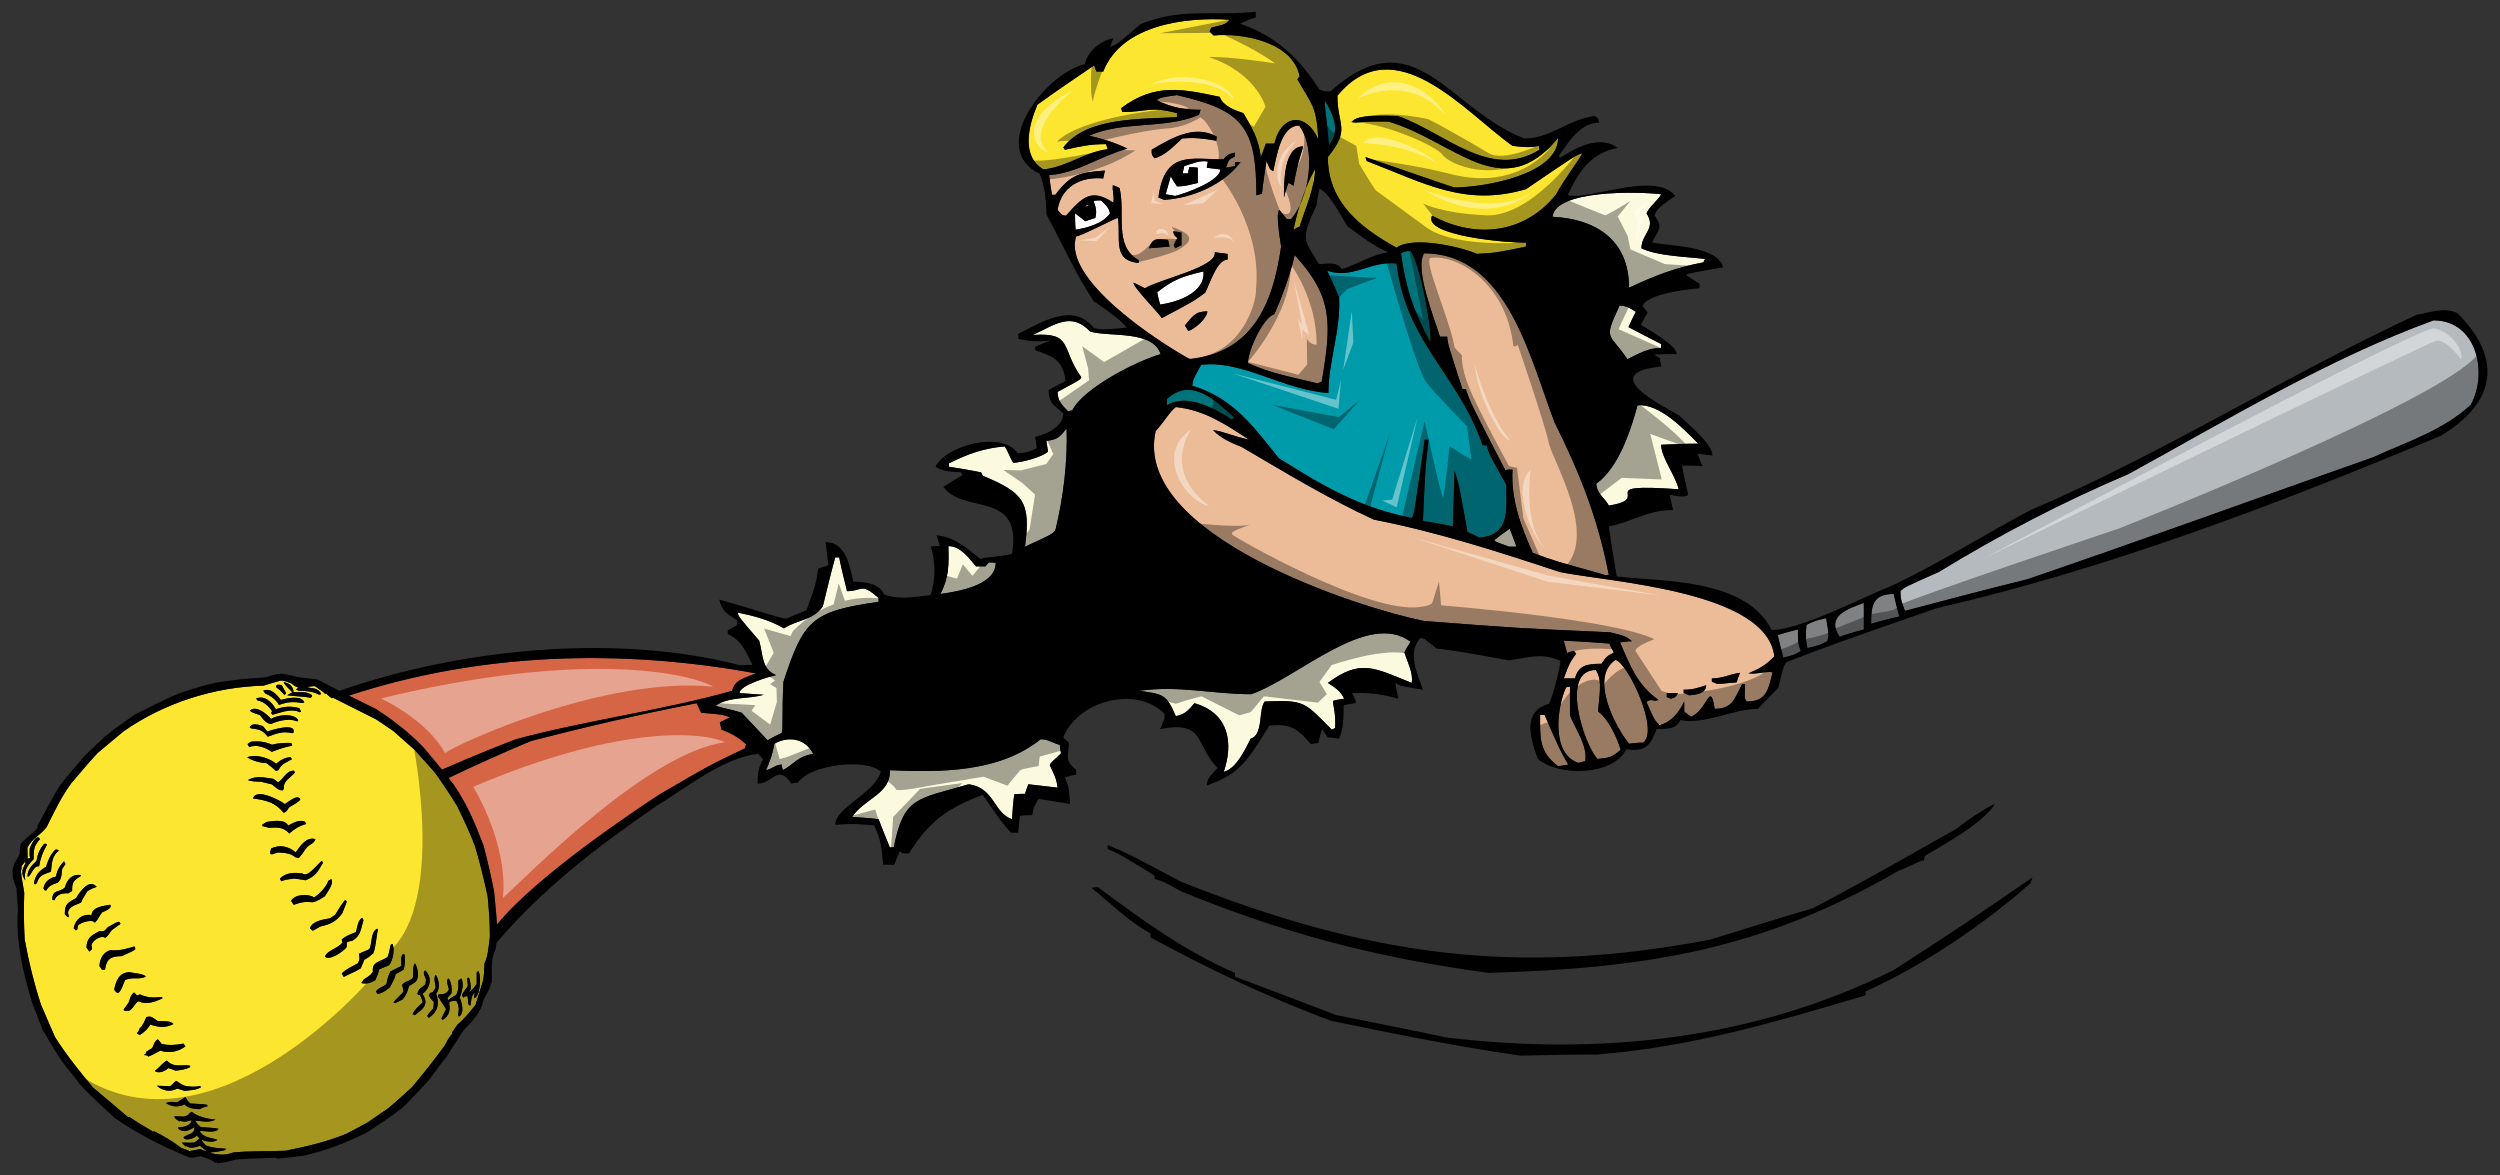 <?xml version="1.0" encoding="utf-8"?>
<!-- Generator: Adobe Illustrator 17.0.0, SVG Export Plug-In . SVG Version: 6.00 Build 0)  -->
<!DOCTYPE svg PUBLIC "-//W3C//DTD SVG 1.1//EN" "http://www.w3.org/Graphics/SVG/1.1/DTD/svg11.dtd">
<svg version="1.1" id="Layer_1" xmlns="http://www.w3.org/2000/svg" xmlns:xlink="http://www.w3.org/1999/xlink" x="0px" y="0px"
	 width="200px" height="94px" viewBox="0 0 200 94" style="enable-background:new 0 0 200 94;" xml:space="preserve">
<rect x="0" y="0" width="200" height="94" fill="#333333" stroke="none"/>
<path id="color9" style="fill:#D56545;" d="M36.258,62.72c-0.142-0.181-0.265-0.338-0.376-0.479
	c2.179-1.048,4.385-2.035,6.613-2.968c4.369-1.126,8.828-2.162,13.242-3.017c0.09,0.225,0.225,0.497,0.36,0.766
	c1.666,0.136,1.666,0.136,2.297,0.36c-0.27,0.136-0.541,0.271-0.811,0.405c0.045,0.181,0.089,0.361,0.135,0.587
	c0.855,0.316,1.305,0.585,1.981,1.171c-0.045,0.089-0.09,0.18-0.09,0.315c-2.837,1.351-2.837,1.351-6.845,3.693
	c-1.971,1.29-9.863,6.539-13.012,10.424c-0.04-0.747-0.065-1.012-0.223-2.618c-0.226-1.221-0.525-2.461-0.833-3.665
	C38.013,65.879,37.36,64.313,36.258,62.72z M33.869,59.782c0.802,0.953,1.099,1.306,1.488,1.794
	c2.585-1.141,5.067-2.115,5.922-2.437c5.675-1.533,11.71-2.298,17.295-3.874c0.226-0.945,1.081-1.035,1.892-1.396
	c-10.845-1.995-22.127-1.65-32.555,1.781c0.566,0.285,1.266,0.632,2.166,1.072C31.445,57.605,32.74,58.608,33.869,59.782z"/>
<path id="color8" style="fill:#808183;" d="M144.063,52.068c-0.496,0.315-0.496,0.315-1.397,0.539
	c-0.18-0.629-0.314-1.216-0.449-1.801c0.539-0.181,1.081-0.315,1.621-0.451C143.838,51.03,143.792,51.391,144.063,52.068z
	 M144.513,49.995c-0.046,0.767-0.09,1.126,0.089,1.846c0.946-0.224,0.946-0.224,1.577-0.54c0.136-0.539,0.136-0.539-0.089-1.847
	C145.144,49.681,145.144,49.681,144.513,49.995z M147.171,50.941c0.631-0.226,1.261-0.407,1.936-0.586c0-0.72,0-1.441,0-2.117
	C147.847,48.689,146.044,49.274,147.171,50.941z M149.692,49.906c0.722-0.225,1.486-0.406,2.253-0.587
	c-0.18-0.63-0.316-1.215-0.45-1.801C149.783,47.518,149.692,48.509,149.692,49.906z"/>
<path id="color7" style="fill:#B5BABE;" d="M197.661,32.385c-2.162,2.027-5.135,2.973-7.792,4.188
	c-9.189,3.242-18.467,6.622-27.701,9.774c-3.287,0.81-6.531,1.666-9.773,2.523c-0.225-0.632-0.36-0.857-0.36-1.577
	c0.315-0.316,0.315-0.316,3.062-1.532c4.865-2.972,9.864-5.585,15.179-7.837c7.882-4.323,15.988-9.234,24.412-12.296
	C198.157,25.628,199.057,29.861,197.661,32.385z"/>
<path id="color6" style="fill:#009BAA;" d="M113.839,41.663c0.181-4.234,0.181-4.234,0.452-6.486c-0.135,0-0.227,0-0.316,0
	c-0.856,6.035-0.856,6.035-1.036,6.261c-4.233-0.857-6.935-2.478-10.629-4.775c-2.072-2.566-3.649-4.819-6.936-5.809
	c0.089-0.541,0.089-0.541,0.72-1.668c3.287-0.405,6.576,2.027,10.18,2.252c0-2.567,0.992-4.954,0.856-7.656
	c-0.315-0.721-0.63-1.441-0.947-2.117c2.073,0.676,3.424-0.811,5.541-0.586c0.72,6.261,4.955,8.918,6.891,14.549
	c0.091,0,0.181,0,0.317,0c0.224,0.766,0.224,0.766,1.576,3.153c0,2.206,0.27,4.009-2.163,4.233
	c-0.314-0.181-0.631-0.315-0.946-0.449c-0.675-3.784-0.675-3.784-1.035-4.91c-0.046,1.486-0.09,2.973-0.136,4.458
	C115.417,41.933,114.606,41.797,113.839,41.663z"/>
<path id="color5" style="fill:#EBBC97;" d="M123.57,57.201c1.216,2.793,1.216,2.793,1.891,3.964c-0.27,0.045-0.54,0.089-0.81,0.135
	c-1.533-1.171-1.442-2.206-1.442-4.099C123.299,57.201,123.435,57.201,123.57,57.201z M125.597,54.949c-0.136,0-0.226,0-0.316,0.046
	c-0.72,1.577-1.215,5.315,0.991,6.036c0.181-0.045,0.361-0.091,0.541-0.136c0.225-1.171-0.767-2.566-1.216-3.648
	C125.597,56.481,125.597,55.716,125.597,54.949z M127.847,56.931c0.045-1.035,0.406-2.477-0.179-3.332
	c-2.928,0-0.901,6.079,0.135,7.116c0.991-0.09,1.126-0.136,1.846-0.721C129.425,59.094,128.613,57.427,127.847,56.931z
	 M129.245,52.788c-2.117,1.395,0,5.404,1.08,6.71c0.361-0.045,0.721-0.089,1.127-0.089
	C132.757,58.462,130.281,53.103,129.245,52.788z M141.946,52.517c-0.721,0.722-1.126,0.947-2.071,1.352
	c0.72,0.091,1.306-0.18,1.937-0.089c-0.361,1.442-0.496,2.341-2.073,2.341c-0.178-0.224-0.178-0.224-0.134-1.395
	c-0.09,0-0.181,0-0.226,0c-0.63,1.171-0.764,1.981-2.206,1.981c-0.361-2.341-0.585,0.135-1.892,0.631
	c-0.18-0.136-0.36-0.271-0.54-0.406c0-0.27,0-0.539,0-0.811c-0.406,0.857-1.035,1.666-1.982,1.892
	c-0.406-0.406-0.406-0.406-1.035-1.846c0.361-0.361,0.63,0.046,0.946-0.18c-1.667-1.17-2.253-2.702-3.063-4.594
	c0.315-0.046,0.631-0.09,0.946-0.09c-0.496-0.495-1.125-0.539-1.757-0.72c-7.206-0.315-7.206-0.315-14.863-0.9
	c-5.18-1.036-23.331-6.848-21.484-15.18c0.72-0.81,1.171-1.62,1.621-1.936c2.252,0.224,4.009,1.395,5.855,2.612
	c-1.397-0.315-2.073-0.676-2.883-0.765c0.676,0.674,1.397,0.99,2.298,1.351c3.467,2.028,6.936,4.145,10.584,5.811
	c5.09,0.992,9.954,2.567,14.864,4.188C128.703,46.571,141.361,47.248,141.946,52.517z M134.243,55.445c-0.315,0-0.63,0-0.9,0
	c0,0.091,0,0.181,0,0.315c0.09,0.045,0.18,0.09,0.315,0.136C134.019,55.805,134.019,55.805,134.243,55.445z M136.495,54.815
	c-0.674,0.225-1.08,0.361-1.802,0.361c0,0.088,0,0.179,0,0.269c0.136,0.046,0.271,0.091,0.451,0.181
	C135.684,55.581,136.495,55.49,136.495,54.815z M139.198,53.824c-0.764,0.09-1.351,0.45-2.251,0.45c0,0.091,0,0.18,0,0.27
	c0.134,0.045,0.27,0.091,0.449,0.181c0.495-0.046,0.991-0.09,1.532-0.137C139.019,54.319,139.108,54.048,139.198,53.824z
	 M126.002,54.274c0.269-1.081,1.035-1.171,2.116-1.171c0.406-0.586,0.406-0.586,0.991-0.9c-0.135-0.271-0.271-0.496-0.36-0.721
	c-1.217-0.09-2.432-0.18-3.648-0.225c0.09,0.315,0.18,0.631,0.27,0.991c0.18-0.09,0.361-0.136,0.54-0.179
	c0.046,0.044,0.091,0.135,0.18,0.224c-0.54,0.766-0.54,0.766-0.991,1.982C125.371,54.274,125.686,54.274,126.002,54.274z
	 M128.388,45.987c0.09,0,0.181,0,0.315,0c-0.856-4.459-2.297-8.107-4.323-12.163c-1.982-5.134-3.784-13.557-10.449-13.557
	c-0.811,1.261,0.899,5.406,1.261,6.666c0.179,0,0.359,0,0.586,0c0.045,0.586,0.045,0.586,1.215,4.189c0.091,0,0.181,0,0.271,0
	c0.36,1.081,0.36,1.081,3.153,6.487c0.179-0.046,0.36-0.046,0.585-0.046c-0.135,2.432,0.676,4.548,1.621,6.665
	C124.334,44.861,124.334,44.861,128.388,45.987z M103.571,20.404c-0.18,0.99-0.947,3.242-1.622,4.728
	c-0.901,0.271-2.117,2.929-2.117,3.919c1.936,0.857,3.558,1.126,5.584,1.621c0.091-0.045,0.181-0.09,0.316-0.134
	C106.543,25.853,106.634,23.737,103.571,20.404z M95.193,28.736c-2.703-1.486-10.224-6.442-9.098-9.82
	c0.632-0.135,3.153-1.485,3.333-1.485c0.271,1.576-0.495,3.422,1.667,3.601c0-0.089,0-0.18,0-0.224
	c-2.027-1.126-1.036-3.738-1.531-5.766c-0.181-0.089-0.361-0.18-0.541-0.225c-0.045,0.541,0.136,0.857,0.045,1.396
	c-1.756-1.171-2.477-0.449-3.783,1.037c-0.406,0-0.45-0.226-0.676-0.45c0.27-1.847,1.847-2.703,3.649-2.523
	c0.045-0.225,0.09-0.451,0.135-0.631c-2.027,0.135-2.747,0.315-3.964,1.936c-0.09,0-0.18,0-0.27,0c-0.09-0.54-0.18-1.08-0.225-1.577
	c2.207-0.135,4.098-1.53,6.261-2.116c-1.036-0.496-1.892-0.765-3.063-1.035c2.793-1.217,6.036-0.496,8.783-1.668
	c0.046-0.135,0.09-0.27,0.135-0.405c-1.351,0-2.298-0.18-3.513-0.766c0.314-0.225,0.314-0.225,1.621-0.405
	c5.27,1.217,6.351,2.523,6.351,8.017c0.135-0.046,0.27-0.089,0.45-0.135c0.089-0.9,0.225-1.756,0.36-2.612
	c0.27,0.674,0.27,0.674,0.54,0.81c0.271-1.125,0.586-3.648,2.072-3.648c0.877,1.17,0.991,3.211,0.547,4.993
	c-0.191,0.467-0.364,0.949-0.514,1.435c-0.19,0.393-0.412,0.752-0.664,1.049c-0.136,0-0.27,0-0.36,0
	c-0.225-0.27-0.407-0.496-0.585-0.72c-0.361,0.18,0.134,2.836,0.134,2.927C101.814,24.458,100.148,28.151,95.193,28.736z
	 M102.716,15.809c0.089-0.406,0.225-0.811,0.36-1.17c0.135,0.044,0.271,0.134,0.406,0.224c0.36-2.117,0.675-2.657,0.766-3.153
	C102.67,11.71,102.716,14.728,102.716,15.809z M97.896,12.746c-2.657,0-4.729-0.721-5.224,3.063c0.135,0.046,0.271,0.089,0.451,0.18
	c2.252-0.135,4.774-1.217,6.124-3.018c-0.179,0-0.314,0-0.45,0c0,0.09,0,0.181,0,0.315c-0.27,0.046-0.495,0.09-0.72,0.136
	c0.225-0.586,0.134-0.631,0.72-0.901c0-0.135,0-0.224,0-0.315C98.391,12.297,98.12,12.386,97.896,12.746z M94.203,19.052
	c-0.135,0.181-0.226,0.361-0.316,0.585c0.046,0.046,0.091,0.136,0.135,0.226c0.135-0.09,0.316-0.181,0.495-0.226
	c0-0.359,0-0.72,0-1.035c-0.225-0.045-0.45-0.089-0.675-0.089C93.933,18.827,93.933,18.827,94.203,19.052z M92.131,11.982
	c0,0.405,0,0.405,0.225,0.674c0.812-0.18,1.578-0.99,2.208-1.577c1.035-0.089,1.711,0,2.746,0.18c0-0.135,0-0.226,0.046-0.315
	C95.598,9.909,93.662,11.079,92.131,11.982z M91.906,19.863c0.541-0.045,1.08-0.09,1.666-0.135c-0.045-0.18-0.09-0.361-0.134-0.54
	C92.536,19.097,92.221,19.007,91.906,19.863z M92.942,25.447c2.477-1.305,2.477-1.305,3.468-2.027
	c0.36-0.675,0.946-2.656,1.801-2.656c0-0.182,0-0.316,0-0.451c-0.36-0.046-0.719-0.089-1.035-0.135
	c0.27,1.171-4.414,2.163-5.585,2.883c-0.315-0.18-0.631-0.315-0.9-0.451C90.554,22.881,92.672,24.997,92.942,25.447z M95.058,26.484
	c0.496-0.134,1.532-1.036,1.532-1.577c-0.992,0-1.171,0.406-1.802,1.127C94.877,26.169,94.968,26.303,95.058,26.484z"/>
<path id="color4" style="fill:#FCFADE;" d="M84.788,59.589c0,0.225,0.046,0.45,0.09,0.676c-0.45,0.494-0.766,0.63-0.9,0.945
	c0.315,0.677,0.539,1.036,0.63,1.802c-0.81-0.089-1.576-0.181-2.342-0.271c-0.09,0.226-0.18,0.496-0.27,0.767
	c-0.315,0-0.586,0-0.856,0.045c-0.09,0.631-0.135,1.306-0.18,1.982c-1.486-0.495-1.396-2.523-3.468-2.793
	c-4.099,1.216-5.18,0.946-5.991,5.045c-0.135,0-0.225,0-0.315,0c-0.315-0.764-0.631-1.532-0.901-2.252
	c-0.72-0.089-1.441-0.135-2.117-0.18c0.991-1.485,3.108-1.846,3.018-3.738c4.144,0.18,8.738,0.18,12.071-2.477
	C83.888,59.139,84.203,59.454,84.788,59.589z M112.849,51.346c-3.422-2.567-9.008,2.884-12.746,4.19
	c-3.153,0-5.765-0.721-8.963-0.272c1.938,0.272,2.163,0.272,2.928,2.027c0.72-0.134,0.991-0.45,1.486-1.035
	c2.837,0.81,3.107,3.288,2.342,5.494c1.036-0.27,1.712-1.802,2.162-2.656c1.037-0.316,0.585-2.296,1.126-2.974
	c3.242-0.135,3.153,0.046,5.36,2.253c0.091-0.045,0.181-0.09,0.271-0.135c0.046-1.261-0.136-1.577-0.18-2.163
	c0.27-0.09,0.585-0.135,0.9-0.179c-0.27-0.586-0.721-0.901-1.306-1.261c2.612-1.937,3.693-1.217,6.71,0
	c0.136-0.811-0.36-1.713-0.585-2.432C112.489,51.887,112.67,51.617,112.849,51.346z M61.953,59.498
	c-0.135,0.767-0.36,1.441-0.675,2.117c0.495-0.09,0.765-0.45,1.26-0.45c0,0.135,0.046,0.271,0.09,0.45
	c0.991-0.54,1.126-1.081,2.432-1.306C64.431,59.049,63.034,58.869,61.953,59.498z M62.538,58.643c0.136-0.54,0-1.261,0.136-4.099
	c1.621-4.908,2.207-5.629,7.611-6.396c0-0.135,0-0.224,0-0.315c-1.441-1.261-1.261-0.539-2.522-0.539
	c-0.225-0.901-0.45-1.802-0.63-2.703c-0.135,0-0.225,0-0.316,0c-0.36,1.306-0.676,2.613-0.991,3.919
	c-0.766,1.126-1.982,1.036-3.108,1.757c-1.171-0.676-2.387-0.992-3.694-1.261c0.046,0.314,0.046,0.314,1.713,2.252
	c0.315,1.126,0.18,2.296,1.351,2.748c-0.586,0.135-2.928,0.811-2.928,1.441c0.631,0.046,1.261,0.091,1.937,0.136
	c-1.261,0.36-2.747,0.135-3.829,0.856c0.271,0.179,1.126,0.27,2.073,0.585c0.675,0.72,1.351,1.441,2.071,2.206
	C61.773,59.003,62.133,58.822,62.538,58.643z M79.654,45.04c-0.18-0.046-0.361-0.046-0.541-0.046c-0.09,0.091-0.18,0.181-0.27,0.317
	c-0.271,0-0.54,0-0.766,0c-0.54-0.632-1.216-1.622-2.207-1.622c0.045,1.531,0.045,2.478-0.631,3.829
	C76.457,47.338,79.654,46.887,79.654,45.04z M83.708,35.267c0.045,0.27,0.09,0.54,0.135,0.856c-0.451,0.45-2.071,0.855-2.747,0.9
	c-0.225-0.18-0.36-0.765-0.721-1.307c-1.666,0.136-2.928,0.587-4.459,1.352c0,0.09,0,0.181,0,0.271
	c0.856,0.135,1.712,0.272,2.568,0.451c0.045,0.09,0.09,0.18,0.135,0.27c3.243,1.351,3.874,2.071,3.378,5.675
	c2.162-0.992,2.162-0.992,2.432-1.307c0.631-2.566,0.991-5.493,0.9-8.152C84.788,34.951,84.608,35.177,83.708,35.267z
	 M120.732,43.734c0.18,0,0.359,0,0.585,0c-0.18-0.495-0.359-0.992-0.54-1.441c-0.406,0.271-0.811,0.585-1.217,0.901
	C119.604,43.329,119.604,43.329,120.732,43.734z M127.713,38.69c0,0.81,0.675,1.125,0.991,1.756
	c3.739-0.585-1.576-1.801,5.587-1.306c-0.271-1.171-1.397-2.522-1.397-3.558c0.991-0.046,1.982-0.09,2.973-0.09
	c-1.126-1.126-3.109-3.243-4.865-3.063C130.46,34.411,129.515,37.384,127.713,38.69z M87.221,26.529
	c-1.532-1.622-2.838-0.54-4.595,0.269c3.244-0.224,2.207,1.037,3.874,3.379c-0.045,0.18-0.045,0.18-1.892,1.171
	c0,0.721,0.36,1.081,0.856,1.576c0.09-0.044,0.18-0.089,0.315-0.089c0.9-1.802,5.18-3.964,7.071-4.504
	C92.221,26.393,88.797,26.979,87.221,26.529z M130.866,24.953c-0.496-0.315-0.72-0.495-1.306-0.495
	c-1.307,2.837-0.857,2.071,0.63,4.279c0.947-0.451,1.622-0.901,2.703-0.901c0-0.135,0-0.225,0-0.315
	c-0.901-0.45-1.756-0.901-2.612-1.351C130.46,25.765,130.641,25.358,130.866,24.953z M124.2,17.34
	c3.468,0.18,6.124,1.847,6.124,5.676c2.027-0.946,3.74-1.622,5.945-2.027c0.047-0.09,0.09-0.18,0.136-0.272
	c-1.442-0.18-3.829-0.224-5.09-0.855c0-1.17,1.217-1.577,0.406-2.792c0.179-0.496,1.082-1.216,1.171-1.531
	C131.001,15.314,124.426,15.179,124.2,17.34z"/>
<path id="color3" style="fill:#FDE62F;" d="M106.994,7.657c4.594-5.54,10.223,1.351,14.007,4.009c0.721,0.089,1.396,0.179,2.116,0
	c0,0.089,0,0.179,0.047,0.315c-4.009,2.477-7.568-1.397-11.352-2.703c-0.631,0-3.422-0.18-3.647,0.496
	c0.405,0.089,0.72-0.091,2.927-0.046c5.315,1.577,9.099,6.757,13.558,1.305c0,2.973-5.99,3.964-8.333,3.964
	c-2.387-0.811-4.729-1.621-7.072-2.431c0,0.089,0.047,0.18,0.09,0.315c4.595,1.757,7.838,3.693,12.747,2.251
	c3.963-2.702,3.963-2.702,4.505-2.882c-0.09,0.315-1.442,2.071-2.118,3.332c-2.521,3.11-6.395,3.559-9.908,1.668
	c-0.811,1.621,6.26,2.206,7.521,2.162c0,0.089,0,0.18,0,0.315c-2.386,0.496-2.386,0.496-3.919,0.585
	c-1.35-0.585-5.179-1.441-6.44-0.495c-2.838-1.577-5.494-3.604-5.494-7.251C108.075,10.269,106.994,10.134,106.994,7.657z
	 M103.481,18.377c0.134-0.091,0.314-0.181,0.496-0.272c0.449-1.441,1.215-3.063,1.215-4.549c-0.263,0.454-0.5,0.957-0.713,1.48
	c-0.127,0.509-0.299,0.995-0.514,1.435C103.766,17.12,103.602,17.769,103.481,18.377z M88.483,11.53
	c-1.352,0-2.027,0.18-3.288,0.451c-0.045-0.091-0.09-0.136-0.135-0.18c1.847-2.478,6.351-2.253,9.098-2.433c0-0.135,0-0.224,0-0.315
	c-2.162-0.585-2.387-0.089-4.368-0.089c-0.046-0.135-0.09-0.226-0.09-0.316c2.702-2.026,4.908-1.531,7.883-0.899
	c0.225,0.72,1.215,1.081,1.891,1.305c0.72,1.217,1.215,2.072,1.396,3.514c0.136-0.361,0.271-0.721,0.405-1.082
	c0.226,0,0.452,0,0.676,0c0.585-2.432,2.613-2.477,3.513-0.315c-0.135-2.702-0.495-2.748-1.667-4.819
	c0.046-0.09,0.09-0.179,0.181-0.225c-0.541-2.792-4.596-3.513-6.892-3.288C96.95,2.704,96.86,2.614,96.77,2.524
	c0.045-0.135,0.09-0.225,0.135-0.315c0.451-0.135,1.216-0.181,1.441-0.631c-3.422-0.224-8.602,0.36-10.088,4.144
	c-0.18,0-0.36,0-0.541,0c-0.09-0.179-0.134-0.36-0.179-0.495c-1.533,1.035-3.064,2.071-4.55,3.152
	c-0.675,1.621-1.352,4.099,0.496,5.179c1.937-0.224,3.288-1.395,5.134-1.621C88.572,11.801,88.527,11.666,88.483,11.53z"/>
<path id="color2" style="fill:#00747A;" d="M98.752,33.42c-0.091,0.046-0.18,0.089-0.226,0.136c-1.351-0.901-3.649-2.118-5.18-1.126
	c0-0.18,0-0.36,0-0.495C95.283,30.133,97.175,31.979,98.752,33.42z M112.849,20.089c-0.406,0-0.406,0-0.765,0.179
	c0.36,2.749,0.992,4.595,2.342,7.118C114.561,26.303,113.615,21.124,112.849,20.089z M106.318,11.621
	c-0.225-2.703-0.405-3.289-0.314-3.558C106.725,9.279,107.22,10.494,106.318,11.621z"/>
<path id="color1" style="fill:#FDE62F;" d="M39.187,74.735c0.002-1.015-0.081-2.029-0.177-3.037
	c-0.278-1.315-0.612-2.645-0.985-3.936c-0.406-1.102-0.927-2.186-1.433-3.246c-0.507-0.827-0.588-0.958-1.296-1.992
	c-0.128-0.188-0.276-0.403-0.452-0.659c-0.012-0.015-0.026-0.029-0.038-0.043c-0.544-0.617-1.089-1.233-1.645-1.841
	c-0.563-0.502-1.119-0.993-1.675-1.483c-0.464-0.327-0.939-0.646-1.408-0.955c-1.04-0.524-2.081-1.045-3.122-1.567
	c-0.106-0.054-0.211-0.107-0.317-0.16c-0.024,0.012-0.047,0.027-0.082,0.046c-0.199-0.138-0.258-0.181-0.343-0.264
	c-0.035-0.035-0.074-0.075-0.13-0.135c-0.024,0.015-0.047,0.027-0.082,0.048c-0.078-0.112-0.078-0.112-0.817-0.624
	c-0.192,0.016-0.385,0.032-0.582,0.065c0.081,0.063,0.081,0.063,0.586,0.134c0.309,0.135,0.359,0.17,0.511,0.439
	c-0.053,0.015-0.107,0.03-0.172,0.052c-0.533-0.289-1.054-0.303-1.653-0.321c-0.068-0.038-0.13-0.065-0.203-0.085
	c0.068-0.07,0.144-0.129,0.208-0.179c-0.212-0.02-0.395-0.18-0.565-0.316c-0.282-0.089-0.599-0.266-0.899-0.22
	c-0.44,0.126-0.88,0.251-1.326,0.393c-3.979,0.113-7.941,1.377-11.206,3.657c-0.683,0.572-1.379,1.15-2.073,1.73
	c-0.795,0.868-0.795,0.868-2.122,2.438c-0.796,1.085-1.357,2.285-1.96,3.492c-0.491,0.664-1.163,0.875-1.539,1.66
	c0.009,0.29,0.018,0.579,0.015,0.875c0.065-0.022,0.13-0.043,0.203-0.052c-0.055-0.232-0.055-0.232-0.034-0.77
	c0.085-0.234,0.546-1.253,0.826-0.762c-0.479,0.55-0.518,0.866-0.51,1.619c-0.546,0.542-0.785,0.942-0.668,1.697
	c-0.365-0.538-0.277-0.82,0.015-1.372C2.034,69,2.038,68.952,2.029,68.91c-0.102,0.119-0.205,0.239-0.301,0.371
	c0.01,0.18,0.01,0.18-0.057,0.419c0.054,0.589,0.191,1.161,0.269,1.737c-0.046,1.234-0.032,2.465,0.032,3.699
	c0.327,1.813,0.74,3.501,1.312,5.253c0.368,0.843,0.744,1.7,1.109,2.563c0.906,1.439,1.975,2.755,3.057,4.064
	c0.94,0.785,1.879,1.571,2.813,2.374c0.023-0.013,0.048-0.027,0.07-0.04c1.051,0.707,1.831,1.103,1.915,1.194
	c0.035-0.019,0.058-0.033,0.082-0.046c0.756,0.378,1.496,0.811,2.163,1.332c0.227,0.073,0.449,0.165,0.671,0.257
	c0.292-0.057,0.585-0.115,0.867-0.166c0.099,0.038,0.372,0.193,0.466,0.14c-0.171-0.136-0.34-0.273-0.503-0.398
	c-0.327,0.108-0.783,0.258-1.092,0.014c-0.024,0.013-0.047,0.026-0.07,0.04c-0.09-0.104-0.18-0.208-0.281-0.305
	c0.126-0.024,0.526,0.027,0.972-0.007c0.199-0.114,0.199-0.114,0.436-0.325c-0.065-0.086-0.141-0.168-0.212-0.235
	c-0.117,0.175-0.976,0.521-1.062,0.12c0.403-0.276,0.901-0.216,0.872-0.787c-0.529,0.268-0.785,0.474-1.291,0.125
	c0.003-0.047-0.005-0.089-0.006-0.12c0.394,0.011,1.038-0.137,1.07-0.573c-0.292,0.087-0.607,0.187-0.886,0.052
	c-0.023,0.013-0.047,0.027-0.082,0.047c-0.212-0.129-0.317-0.177-0.436-0.389c0.503-0.069,0.817,0.157,1.215-0.207
	c0.009-0.067,0.009-0.067,0.197-0.172c0.473,0.397,1.31,0.589,1.915,0.619c-0.516,0.293-1.074,0.128-1.625,0.083
	c0.116,0.26,0.222,0.339,0.431,0.516c1.327,0.1,1.327,0.1,1.42,0.157c-0.176,0.347-1.181,0.158-1.496,0.149
	c0.234,0.55,0.891,0.536,1.414,0.719c-0.296,0.245-0.904,0.156-1.208,0.002c-0.005,0.018-0.022,0.043-0.039,0.067
	c0.096,0.116,0.199,0.244,0.302,0.372c0.524,0.214,1.033,0.236,1.608,0.267c-0.01,0.038-0.021,0.074-0.031,0.111
	c-0.394,0.099-0.777,0.162-1.179,0.187c0.013,0.024,0.026,0.047,0.039,0.069c0.695,0.135,1.109,0.18,1.778-0.059
	c1.375-0.143,2.803-0.082,4.194-0.141c1.68-0.346,3.315-0.713,4.905-1.379c0.558-0.3,1.117-0.601,1.663-0.893
	c0.542-0.383,1.09-0.756,1.639-1.129c0.654-0.54,1.283-1.128,1.917-1.704c1.348-1.644,1.348-1.644,2.602-3.315
	c0.17-0.328,0.345-0.705,0.622-0.955c-0.02-0.036-0.033-0.058-0.047-0.082c0.152-0.224,0.298-0.431,0.445-0.638
	c0.562-0.457,0.986-1.023,1.435-1.57c0.214-0.664,0.416-1.32,0.618-1.976c0.071-0.505,0.071-0.505,0.1-1.357
	c0.122-0.211,0.198-0.489,0.253-0.784c0.083-0.445,0.117-0.933,0.178-1.303C39.19,74.894,39.187,74.814,39.187,74.735z
	 M23.484,55.384c0.472,0.012,1.087-0.104,1.479,0.233c0.008,0.151-0.024,0.121-0.14,0.217c-0.161-0.063-0.161-0.063-1.852-0.207
	c0.134-0.09,0.275-0.171,0.416-0.251c-0.185-0.189-0.615-0.565-0.706-0.809C23.126,54.642,23.458,54.872,23.484,55.384z
	 M22.537,54.805c0.332,0.586,0.332,0.586,0.331,0.695c-0.035,0.02-0.075,0.058-0.115,0.096c-0.188-0.25-0.415-0.431-0.659-0.619
	C22.072,54.695,22.355,54.784,22.537,54.805z M22.465,55.992c0.459-0.12,1.657-0.411,1.882,0.205
	c-0.042,0.008-0.083,0.016-0.131,0.043c-0.73-0.114-1.194-0.114-1.893,0.158c-0.239-0.422-0.647-0.735-1.109-0.922
	c-0.047-0.082-0.105-0.158-0.156-0.221C21.648,55.014,22.108,55.527,22.465,55.992z M22.068,56.743
	c0.546-0.201,1.059-0.266,1.615-0.15c0.084,0.018,0.166,0.028,0.252,0.055c0.047,0.081,0.1,0.175,0.152,0.27
	c-0.035,0.02-0.07,0.04-0.105,0.06c-0.299-0.147-0.608-0.162-0.917-0.121c-0.42,0.056-0.841,0.217-1.246,0.322
	c-0.1-0.068-0.1-0.068-0.124-0.193c0.028-0.032,0.057-0.063,0.08-0.077c-0.262-0.41-0.687-0.803-1.173-0.87
	c-0.034-0.058-0.079-0.11-0.117-0.151C21.152,55.589,21.754,56.16,22.068,56.743z M21.666,57.496
	c0.005,0.006,0.014,0.014,0.019,0.021c0.392-0.258,1.264-0.417,1.804-0.199c0.161,0.064,0.296,0.159,0.375,0.298
	c-0.029,0.032-0.057,0.063-0.086,0.095c-0.284-0.123-0.61-0.148-0.939-0.116c-0.408,0.04-0.818,0.168-1.158,0.325
	c-0.173-0.013-0.32-0.097-0.451-0.211c-0.163-0.142-0.301-0.331-0.43-0.499c-0.24-0.096-0.643-0.177-0.809-0.363
	C20.466,56.398,21.343,57.108,21.666,57.496z M20.672,57.981c0.132,0.03,0.259,0.072,0.359,0.106
	c0.07,0.077,0.137,0.167,0.205,0.252c0.05,0.062,0.1,0.119,0.149,0.182c0.077-0.028,2.338-0.795,2.093,0.087
	c-0.024,0.013-0.058,0.033-0.094,0.053c-0.735-0.204-1.273,0.023-1.967,0.275c-0.175-0.23-0.318-0.366-0.474-0.455
	c-0.212-0.122-0.45-0.158-0.83-0.208c-0.012-0.001-0.021-0.003-0.034-0.004c-0.031-0.029-0.062-0.058-0.106-0.079
	C20.103,57.917,20.399,57.92,20.672,57.981z M20.08,59.337c0.643-0.069,1.099-0.002,1.684,0.24c0.525-0.141,0.983-0.152,1.533-0.138
	c0.087,0.153,0.087,0.153,0.06,0.214c-0.579,0.126-1.055,0.272-1.611,0.493c-0.525-0.353-1.184-0.616-1.812-0.385
	c-0.047-0.082-0.094-0.165-0.133-0.235C19.899,59.455,19.987,59.39,20.08,59.337z M2.248,70.146
	C2.235,70.122,2.21,70.105,2.192,70.1c0.043-0.581,0.32-0.83,0.728-1.232c0.098-0.567,0.243-0.913,0.606-1.365
	c0.061-0.003,0.121-0.007,0.176,0.009c0.013,0.024,0.026,0.048,0.046,0.082c-0.344,0.597-0.502,1.057-0.625,1.717
	C2.719,69.198,2.506,70,2.248,70.146z M2.95,70.647c-0.047,0.027-0.088,0.065-0.139,0.111c-0.032-0.03-0.063-0.059-0.089-0.074
	c0.076-0.663,0.42-1.011,0.958-1.347c0.195-0.56,0.32-0.941,0.757-1.374c0.132-0.012,0.194,0.015,0.271,0.095
	c-0.567,0.398-0.552,1.024-0.634,1.676C3.476,69.964,3.128,70.005,2.95,70.647z M3.721,71.219c-0.042,0.008-0.084,0.016-0.125,0.024
	c-0.033-0.058-0.078-0.111-0.123-0.163c0.088-0.53,0.482-0.847,1.008-0.957c0.089-0.5,0.288-0.86,0.644-1.216
	c0.04,0.07,0.08,0.14,0.108,0.217c-0.084,0.125-0.168,0.251-0.252,0.376c-0.089,0.499,0.003,0.772-0.372,1.123
	C4.269,70.707,3.862,70.892,3.721,71.219z M4.348,72.026c-0.055-0.016-0.11-0.031-0.166-0.046c0.004-0.871,0.565-0.537,1.018-0.996
	c0.156-0.629,0.59-1.092,1.26-0.975c0.007,0.011,0.02,0.036,0.022,0.065c-0.633,0.359-0.726,0.549-0.711,1.208
	c-0.094,0.054-0.199,0.112-0.299,0.183C4.958,71.433,4.528,71.55,4.348,72.026z M5.486,73.38c-0.147-0.041-0.218-0.138-0.303-0.262
	c0.001-0.821,0.238-0.893,0.907-1.271c0.3-0.51,1.048-1.598,1.645-0.897c-0.351,0.119-0.351,0.119-0.737,0.338
	c-0.408,0.648-0.408,0.648-0.51,0.906c-0.388,0.22-0.995,0.27-1.049,0.857C5.518,73.299,5.518,73.299,5.486,73.38z M6.181,74.365
	c-0.035,0.02-0.07,0.041-0.117,0.067c-0.052-0.064-0.115-0.122-0.172-0.168c0.127-0.707,0.695-1.182,1.431-1.056
	c0.038-0.672,0.995-0.734,1.497-0.832c0.179,0.317-0.48,0.52-0.656,0.619c-0.21,0.26-0.343,0.598-0.574,0.821
	c-0.21-0.315-1.13-0.028-1.359,0.227C6.213,74.146,6.194,74.25,6.181,74.365z M7.313,75.6c0.023,0.095,0.041,0.209,0.058,0.323
	c-0.075,0.058-0.144,0.128-0.225,0.204c-0.078-0.11-0.157-0.222-0.234-0.332c0.05-0.788,0.397-0.968,1.055-1.309
	c0.36,0.059,0.427-0.04,0.661-0.312c0.67-0.379,0.67-0.379,0.885-0.437c0.068,0.039,0.068,0.039,0.129,0.175
	c-0.233,0.162-0.477,0.331-0.716,0.514c-0.165,0.201-0.278,0.467-0.512,0.599C8.063,74.79,7.415,75.233,7.313,75.6z M8.403,77.555
	c-0.082,0.047-0.082,0.047-0.246,0.03c-0.06-0.105-0.131-0.204-0.202-0.303c0.026-0.556,0.309-1.15,0.907-1.272
	c0.632,0.076,1.274-0.101,1.892-0.296c0.066,0.117,0.066,0.117,0.066,0.226c-0.133,0.122-0.133,0.122-1.096,0.557
	C8.939,76.476,8.516,76.686,8.403,77.555z M9.429,79.451c-0.13-0.065-0.206-0.146-0.291-0.269c0.132-0.726,0.389-1.366,1.202-1.408
	c0.355,0.079,1.08,0.102,1.339,0.343c-0.539,0.305-1.135-0.009-1.687,0.303C9.863,78.712,9.711,79.293,9.429,79.451z M10.281,80.876
	c-0.11-0.031-0.11-0.031-0.314-0.009c-0.021-0.034-0.052-0.062-0.083-0.091c0.134-0.2,0.276-0.388,0.406-0.57
	c0.107-0.277,0.172-0.655,0.442-0.808c0.076,0.081,0.153,0.163,0.23,0.242c0.089-0.034,0.166-0.062,0.242-0.09
	c0.546,0.28,1.15,0.28,1.744,0.206c0.02,0.036,0.039,0.071,0.06,0.106c-0.649,0.304-1.276,0.536-1.955,0.238
	C10.753,80.314,10.619,80.762,10.281,80.876z M10.945,82.654c0.115-0.097,0.188-0.216,0.205-0.349c0.277-0.25,0.4-0.582,0.557-0.934
	c0.415-0.142,0.566,0.098,0.902,0.31c0.395,0.041,1-0.069,1.269,0.244c-0.653,0.323-1.182,0.265-1.851,0.041
	c-0.234,0.379-0.46,0.583-0.822,0.819C11.04,82.74,11.04,82.74,10.945,82.654z M11.849,84.527c-0.02-0.035-0.033-0.057-0.047-0.082
	c-0.092-0.025-0.189-0.033-0.286-0.04c0.063-0.052,0.127-0.102,0.191-0.155c-0.008-0.042-0.01-0.071-0.023-0.095
	c0.17-0.112,0.327-0.216,0.491-0.308c0.137-0.279,0.171-0.546,0.454-0.705c0.096,0.116,0.199,0.243,0.302,0.371
	c0.514,0.142,1.212,0.088,1.737-0.022c0.052,0.063,0.11,0.139,0.168,0.213c-0.557,0.439-1.341,0.589-2.005,0.344
	C12.181,84.401,12.181,84.401,11.849,84.527z M13.345,84.842c0.535,0.564,1.044,0.339,1.783,0.386
	c0.067,0.04,0.067,0.04,0.102,0.128c-0.363,0.205-0.771,0.251-1.18,0.295c-0.197-0.074-0.394-0.148-0.595-0.203
	c-0.229,0.252-0.828,0.481-1.07,0.215C12.747,85.429,12.969,85.057,13.345,84.842z M13.594,86.901
	c0.211-0.119,0.316-0.317,0.486-0.428c0.078,0.002,0.313,0.226,0.646,0.377c0.349,0.098,0.955,0.128,1.281,0.02
	c0.019,0.035,0.04,0.07,0.066,0.118c-0.4,0.224-0.857,0.236-1.314,0.278c-0.191-0.062-0.381-0.126-0.584-0.181
	c-0.539,0.306-1.179,0.186-1.629-0.225C12.892,86.865,13.243,86.882,13.594,86.901z M15.934,88.738
	c-0.388-0.03-0.885-0.058-1.16-0.382c-0.562,0.241-0.975,0.195-1.497-0.098c0.293-0.167,0.539-0.088,0.89-0.068
	c0.227-0.146,0.456-0.291,0.672-0.428c0.113,0.199,0.196,0.402,0.401,0.518c0.43,0.02,0.866,0.052,1.29,0.091
	c0.032,0.028,0.058,0.076,0.085,0.122C16.317,88.568,16.317,88.568,15.934,88.738z M22.096,61.094
	c0.319-0.258,0.733-0.538,1.17-0.506c0.027,0.047,0.053,0.093,0.086,0.152c-0.411,0.232-0.891,0.396-1.061,0.863
	c-0.065,0.022-0.13,0.044-0.208,0.071c-0.246-0.217-0.505-0.428-0.756-0.626c-0.428,0.011-1.237-0.215-1.552-0.471
	C20.511,60.318,21.505,60.624,22.096,61.094z M21.869,62.307c0.125,0.084,0.256,0.181,0.376,0.283
	c0.411-0.233,0.675-0.97,1.268-0.933c0.027,0.047,0.054,0.094,0.08,0.14c-0.335,0.422-0.957,0.664-0.877,1.271
	c-0.022,0.043-0.056,0.092-0.083,0.155c-0.316,0.069-0.643-0.288-0.869-0.469c-0.287-0.069-0.574-0.14-0.862-0.21
	c-0.339-0.025-0.779-0.008-1.07-0.138C20.525,62.013,21.151,62.217,21.869,62.307z M22.792,64.324
	c0.257-0.146,0.99-0.824,1.237-0.39c-0.062,0.221-0.693,0.501-0.932,0.682c-0.105,0.198-0.165,0.31-0.402,0.414
	c-0.665-0.848-1.403-1.005-2.45-1.155C20.491,62.994,22.459,64.063,22.792,64.324z M20.986,66.09
	c-0.008-0.043-0.009-0.072-0.011-0.103c0.122-0.085,0.234-0.162,0.351-0.228c0.43-0.089,1.539-0.236,1.711,0.287
	c0.478-0.224,0.816-0.477,1.33-0.333c0.051,0.063,0.091,0.134,0.131,0.204c-0.548,0.155-0.952,0.399-1.362,0.769
	c-0.414-0.539-1.046-0.508-1.623-0.459C21.34,66.168,21.164,66.128,20.986,66.09z M21.742,68.356c-0.05-0.035-0.1-0.067-0.144-0.09
	c0.029-0.14,0.065-0.269,0.089-0.391c0.713-0.326,1.367-0.184,1.971,0.311c0.367-0.503,0.835-1.263,1.571-1.059
	c-0.023,0.261-0.43,0.444-0.633,0.606c-0.245,0.278-0.466,0.711-0.732,0.924c-0.081-0.062-0.081-0.062-0.245-0.077
	c-0.306-0.323-0.954-0.374-1.377-0.383C22.08,68.242,21.908,68.293,21.742,68.356z M22.503,70.498c-0.041-0.07-0.08-0.142-0.114-0.2
	c0.457-0.508,1.181-0.513,1.808-0.419c0.412,0.373,1.204-0.773,1.561-1.02c0.026,0.047,0.049,0.112,0.069,0.177
	c-0.405,0.709-0.604,1.069-1.385,1.386c-0.292-0.052-0.584-0.103-0.882-0.137C23.183,70.33,22.839,70.353,22.503,70.498z
	 M23.493,72.385c-0.067-0.118-0.138-0.217-0.21-0.315c0.321-0.553,1.389-0.584,1.846-0.27c0.461-0.307,0.947-0.815,1.145-1.344
	c0.081-0.048,0.164-0.093,0.235-0.133c0.219,0.388-0.333,1.055-0.522,1.379c-0.31,0.19-0.595,0.399-0.954,0.476
	C24.378,72.116,24.115,72.172,23.493,72.385z M25.023,74.462c-0.07-0.068-0.151-0.132-0.233-0.193
	c0.159-0.569,1.092-0.726,1.607-0.8c0.146-0.098,0.28-0.189,0.414-0.281c0.435-0.711,0.435-0.711,0.768-1.162
	c0.03-0.002,0.06-0.003,0.09-0.005c0.02,0.037,0.046,0.082,0.072,0.129c-0.123,0.302-0.246,0.604-0.363,0.917
	c-0.475,0.643-0.957,0.882-1.746,1.051C25.434,74.229,25.234,74.342,25.023,74.462z M26.003,76.525
	c0.133-0.477,1.019-0.638,1.375-1.103c-0.005-0.089-0.021-0.173-0.038-0.257c0.299-0.293,0.745-0.436,1.135-0.596
	c0.114-0.374,0.144-0.948,0.497-1.148c0.033,0.058,0.066,0.118,0.107,0.188c-0.207,0.674-0.214,1.267-0.895,1.651
	c-0.268,0.044-0.268,0.044-0.433,0.137c-0.012,0.117-0.018,0.243-0.023,0.37C27.493,76.116,26.324,76.901,26.003,76.525z
	 M27.5,78.157c-0.054-0.094-0.107-0.187-0.16-0.282c0.368-0.363,0.84-0.568,1.293-0.809c0.159-0.32,0.143-0.405,0.082-0.758
	c0.27-0.153,0.58-0.235,0.838-0.381c0.247-0.496,0.071-1.326,0.612-1.63c0.025,0.016,0.05,0.033,0.075,0.05
	c-0.15,0.611-0.155,1.342-0.374,1.915c-0.364,0.313-0.364,0.313-0.716,0.514c-0.092,0.222-0.194,0.451-0.291,0.691
	C28.433,77.754,27.945,77.905,27.5,78.157z M28.907,78.646c0.067-0.1,0.135-0.199,0.202-0.299c0.287-0.177,0.533-0.316,0.719-0.592
	c-0.084-0.835,0.517-0.757,1.183-1.196c0.116-0.313,0.178-0.643,0.24-0.971c0.047-0.027,0.094-0.054,0.141-0.08
	c0.213,0.375,0.04,1.386-0.276,1.705c-0.258,0.146-0.563,0.209-0.791,0.354c-0.078,0.354-0.078,0.354-0.306,0.856
	C29.59,78.649,29.346,78.74,28.907,78.646z M30.219,79.518c-0.051-0.064-0.103-0.128-0.147-0.18c0.17-0.329,0.597-0.369,0.843-0.617
	c0.077-0.384,0.142-0.654,0.318-1.001c0.3-0.154,0.588-0.301,0.877-0.449c-0.001-0.248-0.102-0.809,0.156-0.955
	c0.044,0.022,0.075,0.051,0.114,0.09c0.033,0.306,0.028,0.897-0.109,1.177c-0.212,0.119-0.423,0.238-0.646,0.365
	c0.08,0.14-0.364,0.888-0.436,1.036C30.911,79.235,30.584,79.449,30.219,79.518z M32.717,78.894
	c-0.122,0.441-0.206,0.705-0.513,1.065c-0.195,0.094-0.389,0.188-0.595,0.29c-0.044-0.022-0.087-0.044-0.131-0.065
	c0.049-0.106,0.673-0.674,0.785-0.83c0.009-0.176,0.009-0.176-0.089-0.569c0.23-0.332,0.716-0.268,0.874-0.619
	c0.002-0.079-0.056-0.975,0.155-1.095c0.226,0.4,0.375,1.074,0.056,1.469C33.079,78.659,32.898,78.777,32.717,78.894z
	 M33.203,81.205c-0.062-0.026-0.123-0.052-0.197-0.073c0.191-0.402,0.482-0.629,0.804-0.935c-0.02-0.175-0.02-0.175-0.186-0.575
	c-0.055-0.016-0.11-0.031-0.17-0.028c-0.02-0.036-0.04-0.07-0.06-0.106c0.043-0.117,0.085-0.234,0.134-0.339
	c0.168-0.141,0.342-0.272,0.504-0.394c0.018-0.135,0.035-0.269,0.053-0.401c-0.055-0.125-0.335-0.648-0.06-0.71
	c0.584,0.567,0.391,1.405-0.22,1.858C34.332,80.382,33.864,80.678,33.203,81.205z M34.308,81.433
	c-0.045-0.053-0.09-0.105-0.128-0.145c0.076-0.167,0.076-0.167,0.493-0.635c0.016-0.164,0.032-0.327,0.036-0.485
	c-0.282-0.305-0.282-0.305-0.389-0.524c0.032-0.079,0.064-0.16,0.092-0.222c0.202,0.056,0.365-0.284,0.436-0.432
	c-0.017-0.221-0.195-0.866,0.028-0.992c0.259,0.457,0.345,1.076,0.017,1.509C35.199,80.325,34.979,80.977,34.308,81.433z
	 M36.711,81.327c-0.027-0.047-0.046-0.081-0.067-0.117c0.093-0.438,0.096-0.736-0.129-1.134c-0.202-0.026-0.202-0.026-0.529,0.052
	c-0.017,0.025-0.027,0.061-0.05,0.105c0.088,0.648,0.026,0.977-0.516,1.36c-0.039-0.039-0.077-0.079-0.108-0.108
	c0.131-0.261,0.251-0.514,0.378-0.755c-0.151-0.241-0.302-0.481-0.459-0.703c-0.054-0.232-0.385-0.324-0.068-0.503
	c0.294,0.082,0.666-0.083,0.753-0.394c-0.042-0.131-0.287-0.783-0.013-0.846c0.216,0.328,0.264,0.795,0.218,1.179
	c-0.103,0.12-0.218,0.246-0.332,0.373c0.015,0.054,0.036,0.12,0.058,0.183c0.279-0.219,0.279-0.219,0.643-0.423
	c0.215-0.417,0.184-0.663,0.166-1.133c0.081-0.075,0.168-0.141,0.244-0.199c0.259,0.458,0.032,1.098-0.114,1.552
	C36.937,80.194,37.192,81.058,36.711,81.327z M37.94,79.86c-0.041-0.07-0.041-0.07,0.044-0.443
	c-0.314,0.239-0.269,0.648-0.357,1.039c-0.294-0.082-0.118-0.537-0.251-0.773c-0.149,0.038-0.186,0.028-0.312,0.131
	c-0.04-0.07-0.074-0.13-0.107-0.188c0.076-0.276,0.325-0.493,0.475-0.749c-0.023-0.204-0.046-0.409-0.061-0.6
	c0.047-0.027,0.094-0.054,0.14-0.079c0.138,0.324,0.133,0.591,0.157,0.934c-0.103,0.119-0.103,0.119-0.133,0.23
	c0.246-0.14,0.431-0.414,0.601-0.636c0.008-0.314,0.004-0.622,0.001-0.929c0.051-0.046,0.092-0.084,0.139-0.111
	C38.509,78.099,38.423,79.726,37.94,79.86z"/>
<path id="fill" style="fill:#FFFFFF;" d="M87.176,16.394c-0.135,0.046-0.27,0.091-0.361,0.181
	C86.906,16.394,86.906,16.394,87.176,16.394z M92.581,23.376c0.045,0.315,0.135,0.631,0.226,0.991
	c1.35-0.18,3.648-0.946,3.467-2.656C94.607,22.115,93.887,22.341,92.581,23.376z M86.815,17.701c0.271-0.09,0.541-0.18,0.811-0.27
	c0.135-0.54,0.045-0.811-0.134-1.352c0.179-0.045,0.36-0.045,0.585-0.045c0.36,0.36,0.63,0.54,0.72,1.036
	c-0.54,0.81-1.847,1.171-2.747,1.307c-0.046-0.451-0.046-0.902-0.046-1.307C86.275,17.251,86.545,17.475,86.815,17.701z
	 M94.743,13.287c0.631-0.18,1.217-0.495,1.89-0.359c-0.044,0.134-0.089,0.315-0.089,0.495c0.36,0.045,0.72,0.089,1.08,0.134
	c0,0.902-2.702,1.894-3.603,2.118c-0.27-0.046-0.541-0.091-0.765-0.135c0.135-0.497,0.27-0.992,0.406-1.442
	c0.135,0.27,0.315,0.541,0.495,0.811c0.766,0,0.991-0.136,1.667-0.27c0-0.407,0-0.812,0-1.217c-0.226-0.046-0.45-0.046-0.676-0.046
	c-0.045,0.135-0.09,0.315-0.09,0.495c-0.181,0-0.315,0-0.451,0C94.653,13.648,94.698,13.467,94.743,13.287z"/>
<path id="outline" d="M151.495,77.605c5.494-3.559,5.494-3.559,11.126-7.432c-0.091,0.134-0.136,0.314-0.181,0.494
	c-3.873,3.379-8.512,6.533-13.197,8.649c0,0.09,0,0.18,0,0.315c-7.342,2.162-13.782,4.099-21.439,4.729
	c-2.071,0-4.144,0.045-6.171,0.09c-5.089-0.72-10.134-1.756-15.179-2.792c-5.044-1.892-9.683-4.098-14.412-6.665
	c0-0.135,0-0.225,0-0.315c-1.802-0.992-3.153-2.387-4.729-3.649c0.18-0.045,0.36-0.045,0.54-0.045
	c3.513,2.612,6.892,5.091,10.945,6.846c0,0.09,0,0.181,0,0.315c2.703,0.992,5.405,2.027,8.108,3.063
	c2.927,0.585,5.899,1.172,8.874,1.802C128.028,84.451,140.324,83.188,151.495,77.605z M7.591,73.817
	c0.23-0.223,0.364-0.561,0.574-0.821c0.176-0.099,0.836-0.301,0.656-0.619c-0.501,0.098-1.459,0.16-1.497,0.832
	c-0.737-0.126-1.304,0.349-1.431,1.056c0.057,0.046,0.12,0.103,0.172,0.168c0.047-0.027,0.082-0.048,0.117-0.067
	c0.012-0.115,0.031-0.218,0.051-0.321C6.46,73.789,7.381,73.502,7.591,73.817z M4.98,69.501c0.084-0.125,0.169-0.251,0.252-0.376
	c-0.028-0.077-0.068-0.147-0.108-0.217c-0.355,0.356-0.555,0.716-0.644,1.216c-0.526,0.11-0.92,0.427-1.008,0.957
	c0.045,0.051,0.09,0.104,0.123,0.163c0.042-0.008,0.084-0.016,0.125-0.024c0.141-0.327,0.547-0.512,0.887-0.595
	C4.983,70.272,4.891,69.999,4.98,69.501z M6.488,72.194c0.102-0.259,0.102-0.259,0.51-0.906c0.387-0.219,0.387-0.219,0.737-0.338
	c-0.597-0.701-1.345,0.388-1.645,0.897c-0.669,0.378-0.906,0.45-0.907,1.271c0.085,0.124,0.157,0.221,0.303,0.262
	c0.032-0.079,0.032-0.079-0.047-0.329C5.493,72.464,6.1,72.414,6.488,72.194z M5.771,71.284c-0.015-0.658,0.078-0.849,0.711-1.208
	c-0.002-0.03-0.014-0.055-0.022-0.065c-0.67-0.117-1.105,0.346-1.26,0.975c-0.453,0.458-1.014,0.125-1.018,0.996
	c0.056,0.015,0.111,0.03,0.166,0.046c0.18-0.475,0.61-0.593,1.125-0.559C5.572,71.396,5.677,71.337,5.771,71.284z M3.123,69.311
	c0.122-0.659,0.281-1.12,0.625-1.716c-0.02-0.035-0.033-0.058-0.046-0.082c-0.056-0.016-0.116-0.012-0.176-0.009
	c-0.363,0.452-0.508,0.798-0.606,1.365C2.511,69.27,2.234,69.519,2.192,70.1c0.018,0.006,0.043,0.023,0.056,0.047
	C2.507,70,2.719,69.198,3.123,69.311z M4.708,68.059c-0.077-0.08-0.139-0.107-0.271-0.095C4,68.396,3.875,68.778,3.68,69.338
	c-0.538,0.335-0.882,0.683-0.958,1.347c0.026,0.016,0.057,0.045,0.089,0.074c0.052-0.046,0.093-0.084,0.139-0.111
	c0.178-0.642,0.526-0.684,1.124-0.913C4.156,69.083,4.141,68.456,4.708,68.059z M96.59,24.907c-0.992,0-1.171,0.405-1.802,1.127
	c0.089,0.135,0.18,0.269,0.27,0.449C95.554,26.35,96.59,25.447,96.59,24.907z M97.896,12.746c0.225-0.36,0.496-0.449,0.901-0.541
	c0,0.091,0,0.181,0,0.315c-0.586,0.271-0.495,0.315-0.72,0.901c0.225-0.046,0.45-0.09,0.72-0.136c0-0.135,0-0.225,0-0.315
	c0.135,0,0.271,0,0.45,0c-1.351,1.802-3.872,2.884-6.124,3.018c-0.18-0.091-0.315-0.135-0.451-0.18
	C93.167,12.025,95.238,12.746,97.896,12.746z M94.743,13.287c-0.045,0.18-0.091,0.361-0.136,0.585c0.136,0,0.27,0,0.451,0
	c0-0.18,0.045-0.36,0.09-0.495c0.226,0,0.45,0,0.676,0.046c0,0.405,0,0.81,0,1.217c-0.676,0.134-0.901,0.27-1.667,0.27
	c-0.18-0.27-0.36-0.541-0.495-0.811c-0.135,0.45-0.271,0.945-0.406,1.442c0.225,0.044,0.495,0.089,0.766,0.135
	c0.901-0.224,3.603-1.216,3.603-2.118c-0.36-0.045-0.72-0.089-1.08-0.134c0-0.179,0.045-0.361,0.089-0.495
	C95.96,12.792,95.374,13.106,94.743,13.287z M103.076,14.639c0.135,0.044,0.271,0.134,0.406,0.224
	c0.36-2.117,0.675-2.658,0.766-3.153c-1.577,0-1.531,3.018-1.531,4.099C102.805,15.404,102.941,14.998,103.076,14.639z
	 M8.413,75.025c0.234-0.132,0.348-0.398,0.512-0.599c0.239-0.182,0.484-0.352,0.716-0.514c-0.061-0.137-0.061-0.137-0.129-0.176
	c-0.214,0.059-0.214,0.059-0.883,0.438c-0.234,0.273-0.301,0.372-0.661,0.312c-0.658,0.341-1.005,0.52-1.055,1.309
	c0.077,0.11,0.156,0.222,0.234,0.332c0.081-0.076,0.149-0.146,0.225-0.204c-0.017-0.114-0.035-0.228-0.058-0.323
	C7.415,75.233,8.063,74.79,8.413,75.025z M94.472,71.299c8.333,3.423,15.675,5.315,24.593,6.531
	c12.522-0.36,21.845-1.801,32.789-8.152c0.992-0.36,1.622-0.811,2.073-0.856c0-0.136,0.045-0.271,0.089-0.36
	c1.711-1.037,4.504-2.522,5.586-4.145c-0.271,0.046-1.891,1.036-3.153,2.028c-4.143,2.297-4.639,2.701-11.395,6.305
	c-2.748,0.81-5.494,1.666-8.243,2.523c-15.629,2.972-27.475,1.261-42.339-4.639c-4.233-2.253-4.233-2.253-5.854-2.929
	c0,0.091,0,0.18,0,0.316c0.946,0.405,0.946,0.405,3.738,2.117c0,0.089,0,0.179,0,0.269C93.122,70.535,93.122,70.535,94.472,71.299z
	 M93.438,19.188c-0.901-0.09-1.217-0.18-1.532,0.675c0.541-0.045,1.08-0.09,1.666-0.135C93.527,19.547,93.481,19.367,93.438,19.188z
	 M96.41,23.421c-0.991,0.722-0.991,0.722-3.468,2.027c-0.271-0.45-2.388-2.566-2.252-2.838c0.269,0.136,0.585,0.272,0.9,0.451
	c1.171-0.72,5.855-1.712,5.585-2.883c0.316,0.046,0.675,0.089,1.035,0.135c0,0.135,0,0.27,0,0.451
	C97.355,20.764,96.77,22.745,96.41,23.421z M96.274,21.71c-1.667,0.405-2.387,0.631-3.693,1.666
	c0.045,0.315,0.135,0.631,0.226,0.991C94.157,24.186,96.455,23.421,96.274,21.71z M94.022,19.863
	c0.135-0.09,0.316-0.181,0.495-0.226c0-0.359,0-0.72,0-1.035c-0.225-0.045-0.45-0.089-0.675-0.089
	c0.091,0.314,0.091,0.314,0.361,0.539c-0.135,0.181-0.226,0.361-0.316,0.585C93.933,19.682,93.977,19.773,94.022,19.863z
	 M94.563,11.079c1.035-0.089,1.711,0,2.746,0.18c0-0.135,0-0.226,0.046-0.315c-1.757-1.035-3.693,0.135-5.225,1.037
	c0,0.405,0,0.405,0.225,0.674C93.167,12.476,93.933,11.666,94.563,11.079z M22.752,55.597c0.04-0.038,0.08-0.076,0.115-0.096
	c0.001-0.109,0.001-0.109-0.331-0.695c-0.182-0.022-0.465-0.11-0.444,0.173C22.337,55.165,22.564,55.347,22.752,55.597z
	 M31.116,77.213c0.316-0.318,0.488-1.33,0.276-1.705c-0.047,0.027-0.094,0.054-0.141,0.08c-0.062,0.328-0.124,0.657-0.24,0.971
	c-0.666,0.439-1.267,0.361-1.183,1.196c-0.186,0.276-0.432,0.414-0.719,0.592c-0.067,0.1-0.134,0.199-0.202,0.299
	c0.439,0.093,0.683,0.002,1.112-0.224c0.228-0.502,0.228-0.502,0.306-0.856C30.553,77.422,30.858,77.359,31.116,77.213z
	 M29.866,76.262c0.219-0.573,0.224-1.304,0.374-1.915c-0.025-0.017-0.05-0.034-0.075-0.05c-0.541,0.304-0.365,1.134-0.612,1.63
	c-0.258,0.146-0.568,0.228-0.838,0.381c0.061,0.353,0.077,0.437-0.082,0.758c-0.453,0.241-0.925,0.446-1.293,0.809
	c0.053,0.094,0.106,0.187,0.16,0.282c0.445-0.252,0.933-0.404,1.359-0.69c0.097-0.24,0.199-0.469,0.291-0.691
	C29.502,76.576,29.502,76.576,29.866,76.262z M27.728,75.767c0.005-0.127,0.011-0.253,0.023-0.37
	c0.165-0.093,0.165-0.093,0.433-0.137c0.681-0.384,0.688-0.977,0.895-1.651c-0.041-0.07-0.073-0.13-0.106-0.188
	c-0.353,0.2-0.383,0.774-0.497,1.148c-0.39,0.16-0.836,0.303-1.135,0.596c0.017,0.084,0.032,0.168,0.038,0.257
	c-0.356,0.465-1.242,0.626-1.375,1.103C26.324,76.901,27.493,76.116,27.728,75.767z M33.204,77.07
	c-0.211,0.12-0.154,1.015-0.155,1.095c-0.158,0.351-0.644,0.287-0.874,0.619c0.098,0.393,0.098,0.393,0.089,0.569
	c-0.112,0.156-0.736,0.724-0.785,0.83c0.044,0.022,0.087,0.044,0.131,0.066c0.206-0.101,0.4-0.195,0.595-0.29
	c0.307-0.36,0.391-0.624,0.513-1.065c0.181-0.117,0.362-0.235,0.543-0.354C33.578,78.144,33.429,77.47,33.204,77.07z M32.27,77.583
	c0.137-0.28,0.142-0.871,0.109-1.177c-0.039-0.04-0.07-0.068-0.114-0.09c-0.258,0.146-0.157,0.707-0.156,0.955
	c-0.289,0.148-0.577,0.296-0.877,0.449c-0.176,0.347-0.241,0.617-0.318,1.001c-0.246,0.248-0.673,0.288-0.843,0.617
	c0.044,0.053,0.096,0.116,0.147,0.18c0.365-0.068,0.692-0.283,0.969-0.534c0.071-0.148,0.516-0.896,0.436-1.036
	C31.847,77.821,32.058,77.701,32.27,77.583z M24.443,70.423c0.781-0.317,0.98-0.677,1.385-1.386
	c-0.021-0.066-0.043-0.131-0.069-0.177c-0.356,0.247-1.149,1.393-1.561,1.02c-0.626-0.094-1.35-0.089-1.808,0.419
	c0.034,0.059,0.073,0.13,0.113,0.2c0.336-0.145,0.68-0.169,1.058-0.212C23.858,70.32,24.151,70.37,24.443,70.423z M25.987,71.702
	c0.189-0.324,0.741-0.992,0.522-1.379c-0.071,0.04-0.154,0.085-0.235,0.133c-0.197,0.529-0.684,1.036-1.145,1.344
	c-0.457-0.314-1.525-0.284-1.846,0.27c0.072,0.098,0.142,0.197,0.21,0.315c0.622-0.213,0.886-0.269,1.54-0.206
	C25.392,72.102,25.677,71.893,25.987,71.702z M27.379,73.067c0.117-0.313,0.24-0.615,0.363-0.917
	c-0.026-0.047-0.052-0.092-0.072-0.129c-0.03,0.002-0.061,0.003-0.09,0.005c-0.333,0.451-0.333,0.451-0.768,1.162
	c-0.134,0.091-0.269,0.183-0.414,0.281c-0.516,0.074-1.449,0.231-1.607,0.8c0.082,0.061,0.163,0.125,0.233,0.193
	c0.211-0.12,0.412-0.233,0.61-0.344C26.422,73.95,26.905,73.71,27.379,73.067z M134.693,55.445c0.136,0.046,0.271,0.091,0.451,0.181
	c0.539-0.045,1.351-0.135,1.351-0.81c-0.674,0.225-1.08,0.361-1.802,0.361C134.693,55.264,134.693,55.355,134.693,55.445z
	 M133.343,55.76c0.09,0.045,0.18,0.09,0.315,0.136c0.361-0.091,0.361-0.091,0.585-0.451c-0.315,0-0.63,0-0.9,0
	C133.343,55.536,133.343,55.625,133.343,55.76z M23.864,68.659c0.267-0.213,0.487-0.647,0.732-0.924
	c0.203-0.161,0.61-0.345,0.633-0.606c-0.735-0.204-1.203,0.556-1.571,1.059c-0.604-0.496-1.258-0.638-1.971-0.311
	c-0.024,0.122-0.06,0.251-0.089,0.391c0.044,0.023,0.094,0.055,0.144,0.09c0.166-0.065,0.339-0.115,0.499-0.159
	c0.423,0.009,1.071,0.059,1.377,0.383C23.782,68.597,23.782,68.597,23.864,68.659z M136.947,54.544
	c0.134,0.045,0.27,0.091,0.449,0.181c0.495-0.046,0.991-0.09,1.532-0.137c0.09-0.269,0.18-0.54,0.27-0.765
	c-0.764,0.09-1.351,0.45-2.251,0.45C136.947,54.365,136.947,54.454,136.947,54.544z M34.024,77.645
	c-0.275,0.062,0.005,0.585,0.06,0.71c-0.017,0.132-0.035,0.266-0.053,0.401c-0.162,0.122-0.337,0.253-0.504,0.394
	c-0.05,0.105-0.092,0.222-0.134,0.339c0.02,0.036,0.04,0.071,0.06,0.106c0.06-0.003,0.115,0.012,0.17,0.028
	c0.166,0.401,0.166,0.401,0.186,0.575c-0.322,0.306-0.612,0.534-0.804,0.935c0.074,0.021,0.135,0.048,0.197,0.073
	c0.661-0.527,1.129-0.823,0.601-1.702C34.415,79.049,34.608,78.212,34.024,77.645z M195.274,34.861
	c-12.883,5.404-26.71,10.674-40.312,13.783c-8.557,2.973-8.557,2.973-12.025,4.323c-0.225,0.225-0.225,0.225-0.677,2.072
	c-0.539,0.54-1.08,1.08-1.621,1.666c-1.981,0-4.279,1.306-6.215,0.899c-0.315,0.811-1.216,0.677-1.891,0.723
	c-0.541,1.395-0.901,1.801-2.433,1.62c-1.035,2.117-5.404,2.207-7.071,0.766c-0.675-1.757-1.216-3.83,0.901-4.415
	c0.315-0.675,0.9-2.928,0.9-3.423c-1.395-0.675-2.567-0.271-4.144-0.045c-1.937-0.361-3.829-0.722-5.764-0.946
	c-0.992-0.811-0.992-0.811-1.262-0.857c-1.126,1.126-0.27,2.883,0.179,4.146c-1.756-0.272-1.756-0.272-2.205-0.541
	c0.044,0.405,0.135,0.81,0.225,1.261c-1.351-0.36-2.207-0.496-3.694-0.451c0.315,0.631,0.315,0.631,0.27,0.811
	c-0.314,0.045-0.631,0.09-0.945,0.18c0,0.855,0,1.892-0.361,2.657c-0.315-0.045-0.63-0.091-0.9-0.091
	c-0.181-0.225-0.315-0.45-0.451-0.674c-0.135,0.361-0.225,0.721-0.315,1.125c-0.224,0-0.406,0.045-0.584,0.09
	c-1.083-1.261-1.622-1.667-3.335-1.486c-1.621,2.567-2.252,3.873-4.999,4.773c0-0.631,0.495-0.944,0.855-1.395
	c-1.802-1.803-0.945-3.83-4.593-3.108c0.36-0.811,0.36-0.811,0.36-1.217c-2.343-2.342-6.982-0.992-8.108,1.891
	c0.135,0.136,0.27,0.271,0.451,0.407c0,1.081-0.405,1.44,0.585,2.162c0,0.136,0,0.27,0,0.405c-0.315,0.045-0.63,0.136-0.9,0.225
	c0.315,0.811,0.315,0.811,0.405,2.117c-0.855-0.135-1.711-0.27-2.522-0.406c-0.405,0.722-0.405,0.722-0.496,1.307
	c-0.36,0-0.675,0-0.99,0.046c-0.045,0.45-0.09,0.9-0.136,1.351c-0.225,0-0.405,0-0.585,0c-0.721-0.81-0.721-0.81-2.252-3.018
	c-2.838,1.037-4.369,2.208-5.9,4.685c-0.54,0-0.54,0-0.72-0.18c-0.18,0.361-0.315,0.721-0.451,1.082c-0.316,0-0.631,0-0.901,0
	c-0.09-1.217-0.18-2.073-0.72-3.153c-1.757-0.136-1.757-0.136-3.108-0.046c0-1.396,3.063-2.432,3.648-4.234
	c-1.126-1.125-5.675-0.585-6.621,0.857c-0.18,0-0.36,0.045-0.54,0.09c-1.081-1.622-1.487,0-2.703,0c0-0.766,0.045-1.261,0.45-1.939
	c-0.135-0.179-0.27-0.314-0.406-0.449c-2.837,0.315-5.765,2.748-8.152,4.188c-4.652,3.199-9.103,6.601-12.771,10.925
	c-0.037,0.351-0.102,0.693-0.233,0.85c0.013,0.023,0.026,0.047,0.046,0.082c-0.27,0.152-0.173,1.941-0.198,2.281
	c-0.023,0.012-0.047,0.026-0.082,0.047c0.087,0.152-0.502,1.166-0.594,1.357c-0.174,0.981-0.883,1.645-1.54,2.344
	c-0.524,0.745-0.984,1.547-1.489,2.297c-0.195,0.203-0.195,0.203-1.307,1.715c-1.608,1.73-1.608,1.73-2.173,2.266
	c-0.917,0.706-1.887,1.346-2.863,1.976c-1.602,0.781-3.182,1.411-4.913,1.801c-1.103,0.16-1.103,0.16-2.239,0.259
	c-0.02-0.036-0.033-0.059-0.047-0.081c-0.221,0.047-2.14,0.048-3.217,0.145c-0.487,0.153-0.994,0.268-1.488,0.299
	c-0.019-0.036-0.033-0.057-0.046-0.081c-0.035,0.02-0.07,0.039-0.118,0.064c-0.242-0.264-0.806-0.411-1.157-0.537
	c-0.687,0.125-0.687,0.125-0.9,0.106c-2.073-0.872-4.132-1.861-5.986-3.166c-0.913-0.847-1.855-1.693-2.711-2.603
	c-0.472-0.616-0.956-1.226-1.433-1.824c-0.679-1.009-0.679-1.009-1.651-2.674c-0.266-0.718-0.544-1.428-0.815-2.126
	c-0.718-2.366-1.325-4.919-1.138-7.411c-0.036-0.583-0.072-1.166-0.108-1.751c-0.301-0.697-0.448-1.203-0.195-1.934
	c0.155-0.273,0.299-0.54,0.448-0.795c0.01-0.176-0.024-0.59,0.09-0.717c-0.013-0.023-0.026-0.047-0.04-0.071
	c0.409-0.51,1.049-0.857,1.398-1.363c-0.02-0.035-0.033-0.059-0.046-0.082c1.246-2.315,1.246-2.315,1.792-3.213
	c0.622-0.816,0.622-0.816,1.996-2.413c0.541-0.523,1.076-1.027,1.613-1.531c0.888-0.704,0.888-0.704,2.403-1.776
	c2.32-1.157,2.32-1.157,3.537-1.691c1.003-0.334,1.99-0.645,3.01-0.866c0.671-0.1,1.349-0.189,2.015-0.272
	c1.787-0.128,1.787-0.128,2.091-0.191c0.437-0.184,1.273-0.379,1.679-0.098c0.023-0.012,0.047-0.026,0.07-0.039
	c0.695,0.242,1.468,0.239,2.197,0.353c0.452,0.221,0.894,0.459,1.772,0.907c10.196-3.518,22.429-4.547,32.098-2.027
	c0.315-0.046,0.63-0.046,0.945-0.046c-0.54-1.082-0.855-1.937-1.982-2.478c0-0.089,0-0.18,0-0.269
	c0.226-0.136,0.451-0.272,0.721-0.406c0-0.135,0-0.271,0.045-0.406c-0.901-0.586-1.216-0.721-1.441-1.667
	c3.829,1.081,4.459,1.396,5.36,1.532c0.54-0.226,1.081-0.451,1.621-0.675c0.72-1.983,0.72-1.983,0.946-3.334
	c0.27-0.091,0.541-0.179,0.811-0.271c-0.09-0.631-0.179-1.261-0.225-1.846c1.621,0,1.937,1.938,2.207,3.153
	c0.9,0.044,2.026,0.088,2.477,1.036c1.262,0.449,2.432,0.18,3.694,0.045c0.45-1.261,0.406-2.614,0.044-3.874
	c0.226-0.045,0.451-0.045,0.721-0.045c-0.09-0.315-0.18-0.585-0.27-0.857c1.486,0.136,2.342,0.992,3.513,1.892
	c0.361-0.18,1.711-0.18,2.522-0.406c0.856-5.134-3.828-3.108-5.495-5.359c0.496-0.314,0.992-0.63,1.532-0.945
	c-0.045-0.091-0.09-0.181-0.135-0.225c-0.72-0.046-1.442-0.046-2.026-0.451c0.811-1.666,5.269-2.927,6.576-1.081
	c0.586,0,1.036-0.135,1.531-0.405c-0.045-0.315-0.09-0.631-0.135-0.901c0.945-0.224,2.252-0.811,2.252-1.89
	c-0.72-0.632-1.171-0.766-1.171-1.848c0.451-0.27,0.9-0.495,1.352-0.72c-0.18-1.667-0.992-1.982-2.432-2.477c0-0.09,0-0.181,0-0.272
	c0.405-0.179,0.811-0.359,1.261-0.494c-0.945,0.089-1.666,0.089-2.612-0.137c0-0.134,0-0.269,0-0.405
	c1.937-0.944,4.369-2.566,6.081-0.45c0.675,0.135,0.675,0.135,2.612-0.045c-0.676-0.721-0.676-0.721-2.657-2.117
	c-1.441-2.162-2.523-4.64-3.784-6.937c0-0.99-0.135-2.387-0.54-3.242c-4.189-2.071,0.451-8.018,3.603-8.782
	c0.27-1.082,1.306-1.891,2.296-2.072c-0.09,0.225-0.18,0.45-0.27,0.721c0.675-0.315,0.675-0.315,2.432-1.847
	c3.378-1.351,5.72-0.63,9.235-0.99c0,0.136,0,0.27,0,0.449c-0.451,0.136-0.856,0.315-1.262,0.496
	c2.972,1.036,4.729,2.792,6.351,5.269c0.451,0.181,0.451,0.181,0.9,0.136c6.712-5.99,9.37,1.441,15.496,3.783
	c2.117,0,3.377-1.485,5.63-1.801c0.269,0.178,0.269,0.178,0.36,0.539c-1.532,0-2.432,1.531-3.244,2.658
	c0.045,0.045,0.09,0.09,0.135,0.136c1.261-0.811,3.153-1.848,4.595-0.767c-2.164,0.36-3.198,1.981-4.009,3.783
	c1.756,0.405,6.981-1.981,8.603,0.046c-0.586,0.45-1.442,0.855-1.668,1.577c0.767,1.035,0.271,1.127-0.179,2.162
	c1.442,0.27,5.269,0.27,5.675,1.981c-2.883,0.496-2.883,0.496-2.927,0.632c0.315,0.225,0.675,0.449,1.036,0.674
	c0,0.09,0,0.225,0,0.361c-0.992,0.09-4.234,0.451-4.55,1.441c0.136,0.136,0.271,0.315,0.407,0.496
	c-0.18,0.315-0.36,0.631-0.54,0.992c0.315,0.225,2.972,1.666,2.837,2.342c-0.586,0-1.171,0-1.757,0.044
	c0.136,0.091,0.271,0.18,0.452,0.272c0,0.224,0.044,0.45,0.089,0.674c-5.225,0.54,0.134,3.153,1.441,3.92
	c0.676,0.675,2.658,2.252,2.658,3.198c-0.406-0.046-0.811-0.091-1.171-0.135c0.089,0.315,0.225,0.631,0.36,0.992
	c-0.541-0.046-1.081-0.046-1.621-0.046c0.134,0.766,0.315,1.531,0.495,2.342c-0.27,0.27-1.126,0.045-1.486,0
	c0.09,0.406,0.18,0.81,0.271,1.216c-2.072,0-3.242,0.946-5.135,1.305c0.18,1.307,0.406,2.658,0.632,4.01
	c3.783,0.406,10.359,0.179,12.386,4.279c2.342,0,7.432-2.703,9.774-3.603c3.738-1.803,7.296-4.055,10.944-5.99
	c10.584-4.504,20.493-10.81,30.899-15.629c1.17-0.18,2.116-0.631,3.242-0.136C200.319,28.781,199.598,32.249,195.274,34.861z
	 M127.713,38.69c0,0.81,0.675,1.125,0.991,1.756c3.739-0.585-1.576-1.801,5.587-1.306c-0.271-1.171-1.397-2.522-1.397-3.558
	c0.991-0.046,1.982-0.09,2.973-0.09c-1.127-1.126-3.109-3.243-4.865-3.063C130.46,34.411,129.515,37.384,127.713,38.69z
	 M114.291,35.177c-0.272,2.252-0.272,2.252-0.452,6.486c0.767,0.134,1.578,0.27,2.388,0.449c0.046-1.485,0.09-2.972,0.136-4.458
	c0.36,1.127,0.36,1.127,1.035,4.91c0.315,0.134,0.632,0.269,0.946,0.449c2.432-0.224,2.163-2.027,2.163-4.233
	c-1.351-2.388-1.351-2.388-1.576-3.153c-0.136,0-0.226,0-0.317,0c-1.936-5.63-6.171-8.288-6.891-14.548
	c-2.117-0.225-3.468,1.262-5.541,0.586c0.317,0.676,0.632,1.396,0.947,2.117c0.136,2.702-0.856,5.089-0.856,7.656
	c-3.603-0.225-6.893-2.656-10.18-2.252c-0.631,1.127-0.631,1.127-0.72,1.668c3.287,0.99,4.864,3.242,6.936,5.809
	c3.694,2.298,6.396,3.919,10.629,4.775c0.18-0.226,0.18-0.226,1.036-6.261C114.064,35.177,114.157,35.177,114.291,35.177z
	 M93.347,31.934c0,0.135,0,0.314,0,0.495c1.531-0.992,3.829,0.225,5.18,1.126c0.046-0.047,0.135-0.09,0.226-0.136
	C97.175,31.979,95.283,30.133,93.347,31.934z M105.417,30.672c0.091-0.045,0.181-0.09,0.316-0.134
	c0.81-4.685,0.901-6.801-2.162-10.134c-0.18,0.99-0.947,3.242-1.622,4.728c-0.901,0.271-2.117,2.929-2.117,3.919
	C101.769,29.908,103.391,30.177,105.417,30.672z M114.425,27.385c0.136-1.082-0.81-6.261-1.577-7.296c-0.406,0-0.406,0-0.766,0.178
	C112.443,23.016,113.075,24.862,114.425,27.385z M119.56,43.195c0.045,0.134,0.045,0.134,1.172,0.539c0.18,0,0.359,0,0.585,0
	c-0.18-0.495-0.359-0.992-0.54-1.441C120.371,42.564,119.965,42.878,119.56,43.195z M122.623,44.23
	c1.712,0.631,1.712,0.631,5.765,1.757c0.09,0,0.181,0,0.315,0c-0.856-4.459-2.297-8.107-4.323-12.163
	c-1.982-5.134-3.784-13.557-10.449-13.557c-0.811,1.261,0.899,5.406,1.261,6.666c0.179,0,0.359,0,0.586,0
	c0.045,0.586,0.045,0.586,1.215,4.189c0.091,0,0.181,0,0.271,0c0.36,1.081,0.36,1.081,3.153,6.487
	c0.179-0.046,0.36-0.046,0.585-0.046C120.867,39.997,121.678,42.112,122.623,44.23z M130.281,26.169
	c0.179-0.405,0.36-0.811,0.585-1.217c-0.496-0.315-0.72-0.495-1.306-0.495c-1.307,2.837-0.857,2.071,0.63,4.279
	c0.947-0.451,1.622-0.901,2.703-0.901c0-0.135,0-0.225,0-0.315C131.991,27.07,131.137,26.618,130.281,26.169z M124.2,17.34
	c3.468,0.18,6.124,1.847,6.124,5.676c2.027-0.946,3.74-1.622,5.945-2.027c0.047-0.09,0.09-0.18,0.136-0.272
	c-1.442-0.18-3.829-0.224-5.09-0.855c0-1.17,1.217-1.577,0.406-2.792c0.179-0.496,1.082-1.216,1.171-1.531
	C131.001,15.314,124.426,15.179,124.2,17.34z M106.994,7.657c0,2.477,1.081,2.612-0.766,4.909c0,3.647,2.656,5.675,5.494,7.251
	c1.261-0.946,5.091-0.09,6.44,0.495c1.533-0.089,1.533-0.089,3.919-0.585c0-0.135,0-0.226,0-0.315
	c-1.261,0.045-8.332-0.54-7.521-2.162c3.513,1.891,7.387,1.442,9.908-1.668c0.676-1.26,2.028-3.016,2.118-3.332
	c-0.541,0.179-0.541,0.179-4.505,2.882c-4.908,1.442-8.152-0.494-12.747-2.251c-0.044-0.136-0.09-0.226-0.09-0.315
	c2.343,0.81,4.685,1.62,7.072,2.431c2.343,0,8.333-0.992,8.333-3.964c-4.459,5.452-8.243,0.272-13.558-1.305
	c-2.207-0.046-2.523,0.135-2.927,0.046c0.225-0.676,3.016-0.496,3.647-0.496c3.784,1.306,7.343,5.18,11.352,2.703
	c-0.047-0.136-0.047-0.226-0.047-0.315c-0.72,0.179-1.395,0.089-2.116,0C117.218,9.008,111.588,2.117,106.994,7.657z
	 M106.318,11.621c0.901-1.127,0.407-2.342-0.314-3.558C105.914,8.332,106.093,8.918,106.318,11.621z M105.553,15.088
	c-0.09,0.406-0.18,0.856-0.225,1.306c-1.261,2.748-1.081,2.658,0.18,4.73c0.674,0,1.441-0.225,1.846,0.405
	c1.307-0.405,2.298-1.124,3.694-1.351c-1.171-0.496-2.207-1.306-3.243-2.072C107.265,17.296,106.408,15.494,105.553,15.088z
	 M88.617,11.935c-0.045-0.134-0.09-0.269-0.135-0.405c-1.352,0-2.027,0.18-3.288,0.451c-0.045-0.091-0.09-0.136-0.135-0.18
	c1.847-2.478,6.351-2.253,9.098-2.433c0-0.135,0-0.224,0-0.315c-2.162-0.585-2.387-0.089-4.368-0.089
	c-0.046-0.135-0.09-0.226-0.09-0.316c2.702-2.026,4.908-1.531,7.883-0.899c0.225,0.72,1.215,1.081,1.891,1.305
	c0.72,1.217,1.215,2.072,1.396,3.514c0.136-0.361,0.271-0.721,0.405-1.082c0.226,0,0.452,0,0.676,0
	c0.585-2.432,2.613-2.477,3.513-0.315c-0.135-2.702-0.495-2.748-1.667-4.819c0.046-0.09,0.09-0.179,0.181-0.225
	c-0.541-2.792-4.596-3.513-6.891-3.288C96.95,2.704,96.86,2.614,96.77,2.524c0.045-0.135,0.09-0.225,0.135-0.315
	c0.451-0.135,1.216-0.181,1.441-0.631c-3.422-0.224-8.602,0.36-10.088,4.144c-0.18,0-0.36,0-0.541,0
	c-0.09-0.179-0.134-0.36-0.179-0.495c-1.533,1.035-3.064,2.071-4.55,3.152c-0.675,1.621-1.352,4.099,0.496,5.179
	C85.42,13.332,86.771,12.161,88.617,11.935z M95.193,28.736c4.954-0.586,6.621-4.279,7.297-9.009c0-0.091-0.495-2.748-0.134-2.927
	c0.178,0.224,0.36,0.45,0.585,0.72c0.09,0,0.224,0,0.36,0c0.253-0.298,0.474-0.656,0.664-1.049
	c-0.199,0.648-0.363,1.297-0.484,1.906c0.134-0.091,0.314-0.181,0.496-0.272c0.449-1.441,1.215-3.063,1.215-4.549
	c-0.263,0.454-0.5,0.957-0.713,1.48c0.443-1.782,0.329-3.823-0.547-4.993c-1.486,0-1.802,2.523-2.072,3.648
	c-0.271-0.136-0.271-0.136-0.54-0.81c-0.135,0.856-0.271,1.711-0.36,2.612c-0.181,0.046-0.315,0.089-0.45,0.135
	c0-5.494-1.081-6.8-6.351-8.017c-1.307,0.179-1.307,0.179-1.621,0.405c1.214,0.586,2.16,0.767,3.511,0.767
	c-0.046,0.135-0.089,0.27-0.135,0.405c-2.747,1.172-5.99,0.451-8.783,1.668c1.171,0.27,2.027,0.539,3.063,1.035
	c-2.163,0.586-4.054,1.981-6.261,2.116c0.046,0.497,0.135,1.036,0.225,1.577c0.09,0,0.18,0,0.27,0
	c1.217-1.62,1.937-1.801,3.964-1.936c-0.045,0.179-0.09,0.405-0.135,0.631c-1.801-0.181-3.378,0.675-3.649,2.523
	c0.226,0.224,0.27,0.45,0.676,0.45c1.306-1.486,2.027-2.208,3.783-1.037c0.091-0.539-0.09-0.855-0.045-1.396
	c0.18,0.046,0.36,0.136,0.541,0.225c0.495,2.028-0.496,4.64,1.531,5.766c0,0.045,0,0.135,0,0.224
	c-2.162-0.18-1.396-2.026-1.667-3.601c-0.18,0-2.701,1.351-3.333,1.485C84.969,22.294,92.49,27.25,95.193,28.736z M86.815,17.701
	c-0.27-0.226-0.54-0.45-0.811-0.631c0,0.405,0,0.856,0.046,1.307c0.9-0.136,2.206-0.497,2.747-1.307
	c-0.09-0.496-0.36-0.676-0.72-1.036c-0.225,0-0.406,0-0.585,0.045c0.179,0.541,0.27,0.812,0.134,1.353
	C87.356,17.521,87.086,17.611,86.815,17.701z M87.176,16.394c-0.27,0-0.27,0-0.361,0.181C86.906,16.485,87.041,16.44,87.176,16.394z
	 M75.24,47.518c1.217-0.181,4.414-0.631,4.414-2.478c-0.18-0.046-0.361-0.046-0.541-0.046c-0.09,0.091-0.18,0.181-0.27,0.317
	c-0.271,0-0.54,0-0.766,0c-0.54-0.632-1.216-1.622-2.207-1.622C75.916,45.221,75.916,46.168,75.24,47.518z M27.912,55.649
	c0.566,0.285,1.266,0.632,2.166,1.072c1.367,0.883,2.661,1.887,3.79,3.061c0.802,0.953,1.099,1.306,1.488,1.794
	c2.585-1.141,5.067-2.115,5.922-2.437c5.675-1.533,11.71-2.298,17.295-3.874c0.226-0.945,1.081-1.035,1.893-1.396
	C49.622,51.873,38.34,52.218,27.912,55.649z M39.011,76.275c0.083-0.445,0.117-0.933,0.178-1.303
	c0.001-0.078-0.002-0.158-0.002-0.237c0.002-1.015-0.081-2.029-0.177-3.037c-0.278-1.315-0.612-2.645-0.985-3.936
	c-0.406-1.102-0.927-2.186-1.433-3.246c-0.507-0.827-0.588-0.958-1.296-1.992c-0.128-0.188-0.276-0.403-0.452-0.659
	c-0.012-0.015-0.026-0.029-0.038-0.043c-0.544-0.617-1.089-1.233-1.645-1.841c-0.563-0.502-1.119-0.993-1.675-1.483
	c-0.464-0.327-0.939-0.646-1.407-0.955c-1.04-0.524-2.081-1.045-3.122-1.567c-0.106-0.053-0.211-0.107-0.317-0.16
	c-0.024,0.012-0.047,0.027-0.082,0.046c-0.199-0.138-0.258-0.181-0.343-0.264c-0.035-0.035-0.074-0.075-0.131-0.135
	c-0.024,0.015-0.047,0.027-0.082,0.048c-0.078-0.112-0.078-0.112-0.817-0.624c-0.192,0.016-0.385,0.032-0.582,0.065
	c0.081,0.063,0.081,0.063,0.586,0.134c0.309,0.135,0.359,0.17,0.511,0.439c-0.053,0.015-0.107,0.03-0.172,0.052
	c-0.533-0.289-1.054-0.303-1.653-0.321c-0.068-0.038-0.13-0.066-0.203-0.085c0.068-0.07,0.144-0.129,0.208-0.179
	c-0.212-0.02-0.395-0.18-0.565-0.316c-0.282-0.089-0.599-0.266-0.899-0.22c-0.44,0.126-0.88,0.251-1.326,0.393
	c-3.979,0.113-7.941,1.377-11.206,3.657c-0.683,0.572-1.379,1.15-2.073,1.73c-0.795,0.868-0.795,0.868-2.122,2.438
	c-0.796,1.085-1.357,2.285-1.96,3.492c-0.491,0.664-1.163,0.875-1.539,1.66c0.009,0.29,0.018,0.579,0.015,0.875
	c0.065-0.022,0.13-0.043,0.203-0.052c-0.054-0.232-0.054-0.232-0.034-0.77c0.085-0.234,0.546-1.253,0.825-0.762
	c-0.479,0.55-0.518,0.866-0.51,1.619c-0.546,0.542-0.785,0.942-0.668,1.697c-0.365-0.538-0.277-0.82,0.015-1.372
	C2.033,69,2.037,68.952,2.028,68.91c-0.102,0.119-0.205,0.239-0.301,0.371c0.01,0.179,0.01,0.179-0.057,0.419
	c0.053,0.589,0.191,1.161,0.269,1.737c-0.046,1.234-0.032,2.465,0.032,3.699c0.327,1.813,0.74,3.501,1.312,5.253
	c0.368,0.843,0.744,1.7,1.109,2.563c0.906,1.439,1.975,2.755,3.057,4.064c0.94,0.785,1.879,1.571,2.813,2.374
	c0.023-0.013,0.048-0.027,0.07-0.04c1.051,0.707,1.831,1.103,1.915,1.194c0.035-0.019,0.058-0.033,0.082-0.046
	c0.756,0.378,1.496,0.811,2.163,1.332c0.227,0.073,0.449,0.165,0.671,0.257c0.292-0.057,0.585-0.115,0.867-0.165
	c0.099,0.038,0.372,0.193,0.466,0.14c-0.171-0.136-0.34-0.273-0.503-0.398c-0.327,0.108-0.783,0.258-1.092,0.014
	c-0.024,0.013-0.047,0.026-0.07,0.04c-0.09-0.104-0.18-0.208-0.281-0.305c0.126-0.024,0.526,0.027,0.972-0.007
	c0.199-0.114,0.199-0.114,0.436-0.325c-0.065-0.086-0.141-0.168-0.212-0.235c-0.118,0.175-0.976,0.521-1.063,0.12
	c0.403-0.276,0.901-0.216,0.872-0.787c-0.529,0.268-0.785,0.474-1.291,0.125c0.003-0.047-0.005-0.089-0.007-0.12
	c0.394,0.011,1.038-0.137,1.07-0.573c-0.292,0.087-0.607,0.187-0.886,0.052c-0.023,0.013-0.047,0.027-0.082,0.047
	c-0.212-0.129-0.317-0.177-0.436-0.389c0.503-0.069,0.817,0.157,1.215-0.207c0.009-0.066,0.009-0.066,0.197-0.172
	c0.473,0.397,1.31,0.589,1.915,0.619c-0.516,0.293-1.074,0.128-1.625,0.083c0.116,0.26,0.222,0.339,0.431,0.516
	c1.327,0.1,1.327,0.1,1.42,0.157c-0.176,0.347-1.181,0.158-1.496,0.149c0.234,0.55,0.891,0.535,1.414,0.719
	c-0.296,0.245-0.904,0.156-1.208,0.002c-0.005,0.018-0.022,0.043-0.039,0.067c0.096,0.116,0.199,0.244,0.302,0.372
	c0.524,0.214,1.033,0.236,1.608,0.267c-0.01,0.038-0.021,0.074-0.031,0.111c-0.394,0.099-0.777,0.162-1.179,0.187
	c0.013,0.024,0.026,0.047,0.039,0.069c0.695,0.135,1.109,0.18,1.778-0.059c1.375-0.143,2.803-0.082,4.194-0.141
	c1.68-0.346,3.315-0.713,4.905-1.379c0.558-0.3,1.116-0.601,1.663-0.893c0.542-0.383,1.09-0.756,1.639-1.128
	c0.654-0.54,1.283-1.128,1.917-1.704c1.348-1.644,1.348-1.644,2.602-3.315c0.17-0.328,0.345-0.705,0.622-0.955
	c-0.02-0.036-0.033-0.059-0.047-0.082c0.152-0.224,0.298-0.431,0.445-0.638c0.562-0.457,0.986-1.023,1.435-1.57
	c0.214-0.664,0.416-1.32,0.618-1.976c0.071-0.505,0.071-0.505,0.1-1.357C38.879,76.848,38.956,76.571,39.011,76.275z M59.701,59.544
	c-0.676-0.586-1.126-0.855-1.981-1.171c-0.046-0.226-0.09-0.406-0.135-0.587c0.27-0.134,0.541-0.269,0.811-0.405
	c-0.631-0.224-0.631-0.224-2.297-0.36c-0.135-0.269-0.27-0.54-0.361-0.766c-4.413,0.856-8.873,1.891-13.242,3.017
	c-2.228,0.933-4.434,1.92-6.613,2.968c0.111,0.141,0.234,0.298,0.376,0.479c1.102,1.593,1.755,3.159,2.439,4.973
	c0.308,1.204,0.607,2.444,0.833,3.665c0.158,1.605,0.184,1.871,0.223,2.618c3.149-3.885,11.041-9.134,13.012-10.424
	c4.009-2.342,4.009-2.342,6.845-3.693C59.61,59.724,59.656,59.633,59.701,59.544z M61.413,59.228c0.36-0.225,0.72-0.406,1.125-0.585
	c0.136-0.54,0-1.261,0.136-4.099c1.621-4.908,2.207-5.629,7.611-6.396c0-0.135,0-0.224,0-0.315
	c-1.441-1.261-1.261-0.539-2.522-0.539c-0.225-0.901-0.45-1.802-0.63-2.703c-0.135,0-0.225,0-0.316,0
	c-0.361,1.306-0.676,2.613-0.991,3.919c-0.766,1.126-1.982,1.036-3.108,1.757c-1.171-0.676-2.387-0.992-3.694-1.261
	c0.046,0.314,0.046,0.314,1.713,2.252c0.315,1.126,0.18,2.296,1.351,2.748c-0.586,0.135-2.928,0.811-2.928,1.441
	c0.631,0.046,1.261,0.091,1.937,0.136c-1.261,0.36-2.747,0.135-3.829,0.856c0.271,0.179,1.126,0.27,2.073,0.585
	C60.016,57.741,60.692,58.462,61.413,59.228z M65.061,60.31c-0.63-1.26-2.027-1.441-3.108-0.811
	c-0.135,0.766-0.36,1.441-0.675,2.117c0.495-0.09,0.766-0.45,1.26-0.45c0,0.135,0.046,0.271,0.09,0.45
	C63.619,61.075,63.754,60.535,65.061,60.31z M83.979,61.21c0.134-0.315,0.45-0.451,0.9-0.945c-0.045-0.226-0.09-0.451-0.09-0.676
	c-0.585-0.135-0.9-0.45-1.531-0.45c-3.333,2.657-7.927,2.657-12.071,2.477c0.09,1.892-2.027,2.253-3.018,3.738
	c0.676,0.046,1.397,0.091,2.117,0.18c0.27,0.72,0.586,1.487,0.901,2.252c0.09,0,0.18,0,0.315,0c0.811-4.099,1.891-3.83,5.991-5.045
	c2.072,0.271,1.982,2.298,3.468,2.793c0.045-0.676,0.09-1.351,0.18-1.982c0.27-0.045,0.54-0.045,0.856-0.045
	c0.09-0.271,0.18-0.54,0.27-0.766c0.766,0.09,1.532,0.181,2.342,0.271C84.518,62.246,84.294,61.887,83.979,61.21z M85.329,34.275
	c-0.54,0.675-0.72,0.901-1.621,0.992c0.045,0.27,0.09,0.54,0.135,0.856c-0.451,0.45-2.071,0.855-2.747,0.9
	c-0.225-0.18-0.36-0.766-0.721-1.307c-1.666,0.136-2.928,0.587-4.459,1.352c0,0.09,0,0.181,0,0.271
	c0.856,0.135,1.712,0.272,2.568,0.451c0.045,0.09,0.09,0.179,0.135,0.27c3.243,1.351,3.874,2.071,3.378,5.675
	c2.162-0.992,2.162-0.992,2.432-1.307C85.059,39.861,85.42,36.934,85.329,34.275z M92.85,28.331
	c-0.63-1.938-4.053-1.352-5.629-1.802c-1.532-1.622-2.838-0.54-4.595,0.269c3.244-0.224,2.207,1.037,3.874,3.379
	c-0.045,0.18-0.045,0.18-1.892,1.171c0,0.721,0.361,1.081,0.856,1.576c0.09-0.044,0.18-0.089,0.315-0.089
	C86.68,31.033,90.959,28.87,92.85,28.331z M112.354,52.202c0.135-0.315,0.316-0.585,0.495-0.857
	c-3.422-2.567-9.008,2.884-12.746,4.191c-3.153,0-5.765-0.721-8.963-0.272c1.938,0.272,2.163,0.272,2.928,2.027
	c0.72-0.134,0.99-0.45,1.486-1.035c2.837,0.81,3.107,3.288,2.342,5.494c1.036-0.27,1.712-1.802,2.162-2.656
	c1.037-0.316,0.585-2.296,1.126-2.974c3.242-0.135,3.153,0.046,5.359,2.253c0.091-0.045,0.181-0.09,0.271-0.135
	c0.046-1.261-0.136-1.577-0.179-2.163c0.27-0.09,0.585-0.135,0.9-0.179c-0.27-0.586-0.721-0.901-1.306-1.261
	c2.612-1.937,3.693-1.217,6.71,0C113.075,53.824,112.579,52.922,112.354,52.202z M125.461,61.165
	c-0.675-1.171-0.675-1.171-1.891-3.964c-0.135,0-0.271,0-0.361,0c0,1.893-0.091,2.928,1.442,4.099
	C124.92,61.255,125.191,61.21,125.461,61.165z M125.597,57.247c0-0.765,0-1.531,0-2.298c-0.136,0-0.226,0-0.316,0.046
	c-0.72,1.577-1.215,5.315,0.991,6.036c0.181-0.045,0.361-0.091,0.541-0.136C127.037,59.724,126.046,58.328,125.597,57.247z
	 M126.091,52.292c-0.54,0.766-0.54,0.766-0.991,1.982c0.27,0,0.585,0,0.901,0c0.269-1.081,1.035-1.171,2.116-1.171
	c0.406-0.586,0.406-0.586,0.991-0.9c-0.135-0.271-0.271-0.496-0.36-0.721c-1.217-0.09-2.432-0.18-3.648-0.225
	c0.09,0.315,0.18,0.631,0.27,0.991c0.18-0.09,0.361-0.136,0.54-0.179C125.957,52.111,126.002,52.202,126.091,52.292z
	 M129.649,59.994c-0.224-0.9-1.036-2.567-1.802-3.063c0.045-1.035,0.406-2.477-0.179-3.332c-2.928,0-0.901,6.079,0.135,7.116
	C128.793,60.625,128.929,60.579,129.649,59.994z M129.245,52.788c-2.117,1.395,0,5.404,1.08,6.71
	c0.361-0.045,0.721-0.089,1.127-0.089C132.757,58.462,130.281,53.103,129.245,52.788z M139.875,53.868
	c0.945-0.405,1.35-0.63,2.071-1.352c-0.585-5.268-13.243-5.945-17.16-6.756c-4.91-1.621-9.774-3.197-14.864-4.188
	c-3.648-1.666-7.117-3.783-10.584-5.811c-0.901-0.361-1.622-0.676-2.298-1.351c0.811,0.089,1.486,0.45,2.883,0.766
	c-1.846-1.217-3.603-2.388-5.855-2.612c-0.45,0.315-0.901,1.125-1.621,1.936c-1.847,8.332,16.304,14.144,21.484,15.18
	c7.657,0.585,7.657,0.585,14.863,0.9c0.632,0.18,1.261,0.225,1.757,0.72c-0.315,0-0.631,0.045-0.946,0.09
	c0.81,1.892,1.396,3.424,3.063,4.594c-0.316,0.226-0.585-0.181-0.946,0.18c0.63,1.44,0.63,1.44,1.035,1.846
	c0.947-0.226,1.577-1.035,1.982-1.892c0,0.272,0,0.541,0,0.811c0.181,0.135,0.361,0.27,0.541,0.406
	c1.307-0.496,1.531-2.972,1.892-0.631c1.442,0,1.577-0.81,2.206-1.981c0.046,0,0.136,0,0.226,0
	c-0.045,1.171-0.045,1.171,0.134,1.395c1.578,0,1.712-0.899,2.073-2.341C141.18,53.689,140.594,53.959,139.875,53.868z
	 M144.063,52.068c-0.271-0.676-0.225-1.037-0.225-1.713c-0.54,0.136-1.082,0.271-1.621,0.451c0.135,0.585,0.27,1.172,0.449,1.801
	C143.567,52.383,143.567,52.383,144.063,52.068z M146.09,49.454c-0.946,0.227-0.946,0.227-1.577,0.541
	c-0.046,0.767-0.09,1.127,0.089,1.846c0.946-0.224,0.946-0.224,1.577-0.54C146.315,50.762,146.315,50.762,146.09,49.454z
	 M149.106,48.238c-1.259,0.451-3.062,1.036-1.936,2.703c0.631-0.226,1.261-0.407,1.936-0.586
	C149.106,49.635,149.106,48.914,149.106,48.238z M151.945,49.319c-0.18-0.63-0.316-1.215-0.45-1.801
	c-1.712,0-1.803,0.991-1.803,2.388C150.414,49.681,151.179,49.5,151.945,49.319z M197.661,32.385
	c1.396-2.524,0.496-6.757-2.973-6.757c-8.424,3.062-16.53,7.972-24.412,12.296c-5.315,2.253-10.314,4.866-15.179,7.837
	c-2.747,1.216-2.747,1.216-3.062,1.532c0,0.72,0.135,0.945,0.36,1.577c3.242-0.857,6.486-1.712,9.773-2.522
	c9.234-3.152,18.512-6.532,27.701-9.774C192.527,35.357,195.499,34.411,197.661,32.385z M34.875,77.999
	c-0.223,0.126-0.045,0.77-0.028,0.992c-0.071,0.149-0.234,0.489-0.436,0.432c-0.027,0.062-0.06,0.143-0.092,0.222
	c0.108,0.218,0.108,0.218,0.389,0.523c-0.004,0.158-0.02,0.321-0.036,0.485c-0.417,0.468-0.417,0.468-0.493,0.635
	c0.039,0.04,0.084,0.092,0.128,0.145c0.671-0.456,0.891-1.109,0.584-1.925C35.219,79.075,35.134,78.457,34.875,77.999z
	 M36.899,78.264c-0.076,0.058-0.163,0.124-0.244,0.199c0.018,0.47,0.049,0.717-0.166,1.134c-0.364,0.204-0.364,0.204-0.643,0.423
	c-0.022-0.063-0.043-0.13-0.058-0.183c0.114-0.127,0.229-0.253,0.332-0.373c0.047-0.384-0.002-0.851-0.218-1.179
	c-0.274,0.062-0.029,0.715,0.013,0.846c-0.086,0.31-0.459,0.476-0.753,0.394c-0.317,0.178,0.014,0.271,0.068,0.503
	c0.156,0.222,0.307,0.462,0.459,0.703c-0.127,0.241-0.247,0.494-0.378,0.755c0.031,0.029,0.069,0.069,0.108,0.108
	c0.541-0.383,0.603-0.712,0.516-1.359c0.022-0.044,0.032-0.08,0.05-0.105c0.327-0.077,0.327-0.077,0.529-0.052
	c0.226,0.399,0.222,0.696,0.129,1.134c0.02,0.036,0.04,0.07,0.067,0.117c0.481-0.271,0.227-1.134,0.074-1.512
	C36.931,79.362,37.158,78.722,36.899,78.264z M38.137,77.797c0.003,0.307,0.007,0.615-0.001,0.929
	c-0.17,0.221-0.355,0.496-0.601,0.636c0.03-0.111,0.03-0.111,0.133-0.23c-0.023-0.343-0.019-0.61-0.157-0.934
	c-0.047,0.026-0.094,0.053-0.14,0.079c0.015,0.191,0.038,0.396,0.061,0.6c-0.15,0.256-0.399,0.473-0.475,0.749
	c0.033,0.059,0.067,0.118,0.107,0.188c0.127-0.103,0.164-0.093,0.312-0.131c0.133,0.235-0.043,0.69,0.251,0.773
	c0.088-0.392,0.043-0.8,0.357-1.039C37.9,79.79,37.9,79.79,37.94,79.86c0.482-0.134,0.569-1.761,0.336-2.173
	C38.229,77.713,38.189,77.752,38.137,77.797z M21.764,62.753c0.227,0.181,0.553,0.538,0.869,0.469
	c0.027-0.062,0.061-0.112,0.083-0.155c-0.08-0.607,0.542-0.849,0.877-1.271c-0.026-0.046-0.053-0.093-0.08-0.14
	c-0.594-0.037-0.858,0.7-1.268,0.933c-0.12-0.102-0.251-0.198-0.376-0.283c-0.718-0.089-1.344-0.293-2.036,0.098
	c0.29,0.13,0.731,0.113,1.07,0.138C21.19,62.613,21.477,62.683,21.764,62.753z M14.838,83.703c-0.058-0.074-0.117-0.15-0.168-0.213
	c-0.525,0.11-1.223,0.164-1.737,0.022c-0.104-0.128-0.206-0.255-0.302-0.371c-0.282,0.159-0.316,0.426-0.454,0.705
	c-0.164,0.092-0.322,0.196-0.491,0.308c0.013,0.024,0.015,0.053,0.023,0.095c-0.063,0.052-0.127,0.103-0.191,0.155
	c0.097,0.007,0.193,0.015,0.286,0.04c0.013,0.025,0.026,0.047,0.047,0.082c0.332-0.126,0.332-0.126,0.984-0.479
	C13.497,84.293,14.281,84.143,14.838,83.703z M13.454,85.449c0.201,0.056,0.398,0.129,0.595,0.203
	c0.409-0.045,0.817-0.09,1.18-0.295c-0.035-0.088-0.035-0.088-0.102-0.128c-0.739-0.047-1.247,0.178-1.783-0.386
	c-0.376,0.213-0.598,0.586-0.961,0.821C12.627,85.93,13.225,85.701,13.454,85.449z M23.135,66.685
	c0.41-0.371,0.814-0.615,1.362-0.769c-0.04-0.07-0.08-0.141-0.131-0.204c-0.515-0.144-0.852,0.109-1.33,0.333
	c-0.171-0.523-1.281-0.376-1.71-0.287c-0.117,0.066-0.228,0.143-0.351,0.228c0.002,0.031,0.002,0.06,0.011,0.103
	c0.177,0.039,0.354,0.078,0.526,0.137C22.09,66.178,22.721,66.146,23.135,66.685z M15.24,88.279
	c-0.205-0.116-0.288-0.318-0.401-0.518c-0.216,0.138-0.445,0.283-0.672,0.428c-0.352-0.02-0.597-0.098-0.89,0.068
	c0.521,0.294,0.935,0.339,1.497,0.098c0.276,0.324,0.772,0.352,1.16,0.382c0.384-0.171,0.384-0.171,0.682-0.246
	c-0.026-0.046-0.053-0.094-0.085-0.122C16.106,88.331,15.67,88.299,15.24,88.279z M12.027,81.965
	c0.669,0.224,1.198,0.283,1.851-0.041c-0.269-0.313-0.874-0.203-1.269-0.244c-0.337-0.212-0.487-0.452-0.902-0.31
	c-0.157,0.352-0.28,0.684-0.557,0.934c-0.017,0.133-0.09,0.252-0.205,0.349c0.095,0.086,0.095,0.086,0.26,0.131
	C11.567,82.549,11.793,82.345,12.027,81.965z M23.387,55.376c-0.141,0.08-0.282,0.161-0.416,0.251
	c1.691,0.144,1.691,0.144,1.852,0.207c0.116-0.096,0.147-0.066,0.14-0.217c-0.392-0.337-1.007-0.221-1.479-0.233
	c-0.026-0.513-0.358-0.743-0.803-0.817C22.773,54.811,23.202,55.187,23.387,55.376z M11.679,78.118
	c-0.259-0.241-0.984-0.264-1.339-0.343c-0.813,0.042-1.07,0.682-1.202,1.408c0.085,0.123,0.161,0.203,0.291,0.269
	c0.282-0.16,0.434-0.74,0.564-1.03C10.544,78.11,11.14,78.424,11.679,78.118z M13.006,79.862c-0.02-0.035-0.04-0.07-0.059-0.106
	c-0.594,0.073-1.197,0.073-1.744-0.206c-0.076,0.028-0.154,0.056-0.242,0.09c-0.076-0.079-0.154-0.161-0.23-0.242
	c-0.27,0.153-0.335,0.531-0.442,0.808c-0.13,0.182-0.271,0.37-0.405,0.57c0.032,0.029,0.062,0.057,0.083,0.091
	c0.204-0.022,0.204-0.022,0.314,0.009c0.339-0.114,0.472-0.561,0.77-0.776C11.73,80.397,12.357,80.166,13.006,79.862z
	 M14.176,87.083c0.203,0.056,0.393,0.119,0.584,0.181c0.457-0.042,0.914-0.054,1.314-0.278c-0.027-0.048-0.047-0.083-0.066-0.118
	c-0.326,0.108-0.932,0.078-1.281-0.02c-0.334-0.151-0.569-0.375-0.647-0.377c-0.17,0.111-0.275,0.309-0.486,0.428
	c-0.351-0.018-0.702-0.036-1.046-0.043C12.997,87.27,13.637,87.39,14.176,87.083z M22.322,56.398
	c0.699-0.272,1.164-0.272,1.893-0.158c0.048-0.027,0.089-0.035,0.131-0.043c-0.225-0.616-1.423-0.325-1.882-0.205
	c-0.356-0.465-0.817-0.979-1.408-0.738c0.051,0.063,0.11,0.139,0.156,0.221C21.675,55.663,22.083,55.975,22.322,56.398z
	 M10.82,75.939c0-0.109,0-0.109-0.066-0.226c-0.619,0.194-1.261,0.372-1.892,0.296c-0.598,0.122-0.882,0.716-0.907,1.272
	c0.071,0.099,0.143,0.198,0.202,0.303c0.164,0.017,0.164,0.017,0.246-0.03c0.113-0.87,0.536-1.079,1.322-1.058
	C10.688,76.062,10.688,76.062,10.82,75.939z M22.695,65.031c0.237-0.103,0.297-0.215,0.402-0.414
	c0.239-0.181,0.87-0.461,0.932-0.682c-0.246-0.434-0.979,0.244-1.237,0.39c-0.333-0.261-2.301-1.331-2.547-0.449
	C21.292,64.026,22.03,64.183,22.695,65.031z M21.746,60.146c0.556-0.221,1.032-0.367,1.611-0.493
	c0.027-0.062,0.027-0.062-0.059-0.214c-0.55-0.014-1.008-0.003-1.533,0.138c-0.585-0.242-1.041-0.309-1.684-0.24
	c-0.094,0.054-0.181,0.118-0.279,0.189c0.039,0.07,0.086,0.153,0.133,0.235C20.562,59.53,21.221,59.793,21.746,60.146z
	 M22.083,61.674c0.077-0.028,0.142-0.05,0.208-0.071c0.17-0.467,0.65-0.631,1.061-0.863c-0.033-0.059-0.059-0.105-0.086-0.152
	c-0.437-0.033-0.851,0.248-1.17,0.506c-0.591-0.47-1.585-0.776-2.321-0.517c0.315,0.256,1.123,0.482,1.552,0.471
	C21.579,61.246,21.837,61.457,22.083,61.674z M21.775,56.908c-0.024,0.014-0.052,0.046-0.08,0.077
	c0.024,0.126,0.024,0.126,0.124,0.193c0.405-0.105,0.826-0.266,1.246-0.322c0.309-0.041,0.618-0.026,0.917,0.121
	c0.035-0.02,0.07-0.04,0.105-0.059c-0.052-0.094-0.106-0.188-0.152-0.27c-0.086-0.027-0.169-0.037-0.252-0.055
	c-0.555-0.116-1.068-0.052-1.615,0.15c-0.313-0.583-0.916-1.154-1.583-0.856c0.038,0.041,0.083,0.092,0.117,0.151
	C21.087,56.104,21.512,56.498,21.775,56.908z M20.114,58.273c0.38,0.051,0.618,0.086,0.83,0.208
	c0.156,0.089,0.299,0.225,0.475,0.455c0.694-0.252,1.232-0.479,1.967-0.275c0.035-0.02,0.07-0.04,0.094-0.053
	c0.245-0.882-2.016-0.115-2.093-0.087c-0.049-0.063-0.1-0.121-0.149-0.182c-0.068-0.085-0.134-0.175-0.205-0.252
	c-0.1-0.034-0.227-0.076-0.359-0.106c-0.274-0.062-0.569-0.065-0.698,0.208c0.044,0.022,0.075,0.051,0.106,0.079
	C20.093,58.27,20.102,58.272,20.114,58.273z M21.23,57.71c0.131,0.114,0.278,0.198,0.451,0.211c0.34-0.158,0.751-0.286,1.158-0.325
	c0.329-0.032,0.655-0.007,0.939,0.116c0.029-0.032,0.057-0.063,0.086-0.095c-0.079-0.14-0.214-0.234-0.375-0.298
	c-0.539-0.218-1.412-0.059-1.804,0.199c-0.005-0.007-0.013-0.015-0.019-0.021c-0.323-0.389-1.2-1.099-1.675-0.648
	c0.166,0.185,0.569,0.267,0.809,0.363C20.929,57.378,21.067,57.568,21.23,57.71z"/>
<path id="shadow" style="opacity:0.35;enable-background:new    ;" d="M39.613,75.283l-0.653,2.089v1.175l-0.392,1.371l-0.457,1.044
	l-1.11,1.11c0,0,0,0-0.587,1.044c-4.243,6.789-11.292,8.812-11.292,8.812l-2.807,0.522H18.79l-1.567,0.196l-1.305-0.457
	c0,0,0,0-0.587,0.065c-2.676,0.326-8.355-5.026-9.465-6.593c10.64,7.833,23.564-7.115,23.564-7.115l0.392-0.392l0.261-0.457
	l0.131-0.522l0.783-0.065c0,0,0.196,0,0.131-0.979c4.569-3.982,1.893-16.776,1.893-16.776
	C39.221,64.643,39.613,75.283,39.613,75.283z M63.037,60.538l-0.666,0.19l-0.381-1.364l-1.079,2.031l0.159,0.666h0.444l0.857-0.222
	l0.539,0.127l0.952-0.19l1.872-1.142l-0.571-0.952L63.037,60.538z M70.653,47.909c-1.136-0.162-2.161-0.07-3.062,0.155
	c-0.187-0.569-0.492-1.393-0.492-1.393l-0.409,1.678c-2.071,0.78-3.272,2.162-3.272,2.162l-0.169,0.372l-2.116-0.594l0.762,1.936
	l-0.888,1.523l0.997,0.684l-0.394,0.3l0.508,0.317l0.032,1.111l-0.539,1.809l-1.491-1.111l0.317-0.444l-3.586-0.19l-0.73,0.286
	l2.285,0.698l0.635,0.952l1.84,1.618l1.237-0.508l1.047-0.317l0.476-0.635l0.349-4.22c0,0,2.38-3.427,2.475-3.522
	s4.03-1.713,4.03-1.713S70.526,48.702,70.653,47.909z M76.935,47.845c0.127-0.095,2.602-1.142,2.602-1.142l0.825-1.587l-0.444-0.381
	l-1.269,0.286l-0.857,1.047l-0.762-0.92l-0.476,1.142l-1.174-0.317l-0.603,2.031l0.095,0.254
	C74.873,48.258,76.809,47.941,76.935,47.845z M85.09,34.106l-1.364,1.015l0.539,1.206l-0.571,0.793l-1.999,0.508l-1.428-0.032
	l1.523,1.047l1.015,0.92l-0.444,2.824l-0.73,0.825v1.618l2.697-1.142l1.84-5.14l0.095-5.013l-0.857-0.127L85.09,34.106z
	 M93.467,28.109l-1.587-1.174l-3.554,2.031l-1.745-1.269l0.476,1.809l0.063,0.92l-2.57,1.777l0.635,1.015l0.825,0.159l2.221-1.015
	l4.855-2.443L93.467,28.109z M83.472,13.862l0.032,0.539c0,0,4.284-0.286,7.33-2.38c-1.142,0.032-1.936-0.127-1.936-0.127
	s-5.648,1.333-6.568,0.857C82.647,13.354,83.472,13.862,83.472,13.862z M84.551,11.323c1.999-1.936,8.44-2.602,9.202-2.602
	c0.272,0,0.795-0.028,1.354-0.065c-1.097-0.59-3.163-0.57-3.163-0.57c2.158-1.269,4.188-0.349,4.188-0.349l1.206,0.412l1.523,0.952
	l0.984,0.73l0.462,0.315l0.934-1.616c0,0-0.73-2.697-4.537-3.966c1.745-0.063,5.299,0.508,5.299,0.508s-1.428-1.111-4.347-2.38
	c4.791-0.635,6.41,2.824,6.41,2.824l0.412,1.079l0.92,1.587c0,0-0.032,0.603,0.476,1.364c0.378,0.826,0.895,1.177,1.135,1.303
	l0.01,0.005c0.077,0.04,0.124,0.056,0.124,0.056l-0.007,0.008l1.372,0.753l0.222,1.428c0,0,1.206,2.031,1.364,2.158
	c0.159,0.127,1.46,1.047,3.998,2.919s9.043,1.142,9.043,1.142l-1.301,0.92l-2.538,1.142l3.268,4.791c0,0,4.411,9.678,4.537,10.059
	c0.068,0.205,0.377,1.637,0.646,2.914l0.052-2.723l1.777-2.951l1.333-1.301c0,0,3.11,2.253,4.157,3.617
	c-1.396-0.444-3.046-1.079-3.046-1.079l0.92,3.649l-3.205-0.127l-1.879,1.431c0.182,0.864,0.324,1.551,0.324,1.551l0.857,4.791
	c0,0-3.046-0.254-4.062-0.444c3.046-2.507-0.793-8.726-1.079-10.154s-2.507-7.901-2.507-7.901s0.063,0.254-0.317,0.19
	c-0.589-5.199-4.641-7.38-6.613-7.057c-0.668,0.09,1.612,5.134,1.902,7.156l0.596,0.642c0,0-0.116,0.842,0.551,2.524
	c0.666,1.682,3.212,6.332,3.212,6.332l0.642,0.138l0.505,4.038l1.514,3.487l-2.245-0.696c0,0-2.348-0.92-2.634-1.047
	s-6.41-1.523-6.41-1.523l1.872-7.996c0,0,1.396,6.314,1.491,6.124s0.508-4.125,0.508-4.125s1.745,1.142,1.745,1.047
	s-0.349-2.634-0.349-2.634s-2.412-2.443-3.237-3.49c-0.825-1.047-3.205-9.678-3.205-9.678l-0.19-0.349l1.111-0.19l0.698,3.363
	c0,0,0.508,1.079,0.666,1.142c0.094,0.038,0.41,0.398,0.653,0.686l-1.134-5.692c-0.01,0-0.017-0.007-0.027-0.007
	c-0.539,0-1.047,0.317-1.047,0.317s-2.602-1.174-4.03-3.046s-1.809-4.125-1.809-4.125l0.089-1.05l-0.787-0.093l0.032,1.491
	l-0.159,2.634l-0.539,1.555l-1.238,1.301c0,0-0.058-0.084-0.144-0.243c-0.012,0.189-0.023,0.487-0.02,0.867l2.545,2.486l4.569,0.254
	l-2.38,0.888l-0.762,0.793c0,0-0.222-0.254-0.539-0.032c0.73,3.681-0.444,7.171-0.444,7.171l-6.822-1.809l0.19-0.412l0.26,0.066
	l-0.292-0.511l-0.888,0.635l-3.3,0.063c0,0-0.444,0.063-1.142-0.476c5.077,0.666,6.505-4.379,6.441-5.426
	c0.508-4.95-2.792-8.98-2.792-8.98l0.381-0.539c0,0-0.317-0.159-0.603-0.762c0.286-1.682-1.111-3.268-1.111-3.268
	s-0.002-0.002-0.309-0.244c-0.67,0.402-1.577,0.804-2.642,0.879c-2.253,0.159-5.87,1.142-5.87,1.142S86.36,11.133,84.551,11.323z
	 M103.128,20.956c0.029,0.27,0.063,0.547,0.113,0.838c-0.2,3.294-2.876,6.553-3.396,7.158l4.03,1.029l0.698-0.825l-0.032-2.063
	c0,0,0.254,0.508,0.793,0.476C105.335,23.897,103.275,21.148,103.128,20.956z M101.15,12.626c0.035,1.218,1.297,4.377,1.297,4.377
	c1.65,0.73,0.254-2.094,0.254-2.094l0.635-0.476c0,0,0,0-0.159-0.413c1.618-1.364,1.079-3.903,1.079-3.903
	c-0.793-1.174-2.507,1.936-2.507,1.936L101.15,12.626z M92.674,19.224c-1.079,0.317-1.174,1.396-2.38,1.142
	c0.381,0.444,0.539,0.666,0.539,0.666s2.888-0.666,3.554-1.111s1.555-1.047-0.666-1.777c0,0,0.508,0.635,0.508,0.793
	C94.197,19.351,93.753,18.907,92.674,19.224z M88.517,4.787l-1.142-0.254c0,0-0.254,2.951,0.063,3.617
	C87.438,7.547,88.517,4.787,88.517,4.787z M98.798,1.487l-5.997,1.174l4.284-0.032L98.798,1.487z M118.884,17.225
	c-3.617-0.159-5.045-0.952-5.045-0.952s1.333,1.713,1.428,1.809s6.41,0.698,6.41,0.698l1.877-1.693l-0.608,0.931
	c0,0,3.522,1.047,3.617,1.079s2.792,2.634,2.792,2.634l0.571,1.745l3.935-1.587l1.809-0.603l-2.475-0.159l-2.761-1.174l-0.222-1.079
	l-0.793-1.555l1.015-1.238c0,0-1.904,1.174-2.031,1.142s-3.046-1.238-3.046-1.238l-1.215,0.414l1.278-1.525l2.253-3.237
	l-1.396,0.476C126.277,12.117,122.501,17.384,118.884,17.225z M115.425,12.402c0.338,0.591,4.27,2.716,8.63-0.592
	c-1.164,1.319-3.635,3.173-7.869,2.147c-2.856-0.762-6.949-1.269-6.949-1.269s5.934,2.538,7.552,2.538c1.546,0,6.9,0.076,7.96-3.979
	c0.329-0.292,0.658-0.611,0.988-0.971c0,0-0.347,0.21-0.883,0.499c0.007-0.041,0.02-0.076,0.026-0.118c0,0-0.032,0.06-0.083,0.148
	c-1.519,0.813-4.476,2.201-5.723,1.438c-1.713-1.047-4.601-2.634-4.791-2.697S110.031,8.562,108,9.768
	C110.443,9.673,115.044,11.736,115.425,12.402z M128.942,23.952l-1.491,2.348l1.809,2.983l1.872-0.825l2.285-0.381l-3.935-1.745
	l1.079-2.316L128.942,23.952z M109.428,41.214l1.777-6.568l-2.253,6.41L109.428,41.214z M96.323,32.964
	c2.221,0.793,3.459,1.46,3.459,1.46s-0.381-1.079-0.539-1.111s-2.189-1.555-2.189-1.555S97.243,32.964,96.323,32.964z
	 M81.949,57.862c-0.127,0-8.081,2.031-8.208,2.073s-2.75,0.465-2.792,0.635c-0.042,0.169-0.169,1.777-0.169,1.777
	c0.127,0.042,0.888,0.635,0.888,0.804c0,0.169,1.65-0.085,1.777-0.127s5.246-0.888,5.246-0.888l1.904,0.719
	c0,0,0.888-1.1,1.015-1.227s1.481-0.339,1.481-0.339l0.085-0.762l1.989-0.55l-0.677-1.142
	C84.487,58.835,82.076,57.862,81.949,57.862z M107.841,49.823c-0.296,0.085-8.462,4.654-8.462,4.654s-1.227-0.085-1.735-0.085
	s-6.261-0.381-6.261-0.381l-1.396,1.185l4.062,1.1c0,0,0.254-0.042,0.423-0.127s1.65-0.465,1.65-0.465l3.004,1.523l0.931-0.254
	l1.058-1.269l4.315,0.508l0.719-0.677l-0.592-0.973l0.973-1.354c0,0,4.358-1.523,6.262-0.846c0.338-1.269,0.423-1.819,0.423-1.819
	S108.137,49.739,107.841,49.823z M132.93,55.281c0,0-1.904-2.919-1.988-3.046s-0.508-0.339,1.396-1.1
	c-3.215-1.608-17.05-2.708-17.05-2.708l-0.169-1.904l-0.55,1.735c0,0-0.169,0.212-0.931,0.296
	c-4.104,0.635-14.977-5.627-15.062-5.796c-0.085-0.169-0.042-0.254,1.481-0.804c-0.973,0.338-5.077-0.169-5.077-0.169l0.592,1.819
	c0,0,8.631,4.019,8.927,4.019c0.296,0,8.673,2.412,8.673,2.412l3.173,0.592l2.708,0.508l4.781,0.254c0,0,0.762,0.719,1.269,1.142
	c0.931-0.973,4.315-0.55,4.315-0.55s0,0.296,0.762,1.481c-0.296-0.296-1.523,0.762-1.946,1.396
	c-0.296-1.015-2.031-0.212-2.327,0.381c-0.042-0.296-1.269,1.142-1.819,2.581c-0.296-0.212-1.565,0.55-1.565,0.55
	s0.508,1.312,1.185,2.623c2.665,1.481,5.881-0.635,5.881-0.635s0,0,0.423-0.762c2.835,0.508,1.946-1.777,1.946-1.777l1.481,0.212
	l0.846-0.677l1.523,0.085l3.173-0.973l1.396,0.042l1.142-1.269c0,0,0.296-0.762,0.381-2.073c-1.692,2.031-7.7,2.369-7.912,2.369
	S132.93,55.281,132.93,55.281z M71.457,65.35l-0.212,3.004l0.55-1.058l1.269-1.777l2.835-1.819l1.1-1.058l-3.385,0.465L71.457,65.35
	z M67.649,65.392l2.285,0.296l0.888,1.65l-0.804-2.581L67.649,65.392z M198.422,28.035c-1.565,3.469-28.938,14.258-28.938,14.258
	s-16.542,5.542-17.6,6.135c-0.212,0.55-1.312,0.465-2.369,0.762c0,0-2.2,0.931-2.877,1.142c-0.169,0.423-1.735,0.677-2.581,0.888
	c-0.973,0.635-1.946,0.804-1.946,0.804l0.127,1.142l9.604-3.469l0.592-0.339l10.915-3.004l1.819-0.677l1.989-0.804
	c0,0,24.877-8.969,27.077-9.815c4.442-1.735,4.485-4.865,4.485-4.865S198.718,29.642,198.422,28.035z M101.791,32.392l4.908,1.946
	l2.073-2.327l-1.65,1.354L101.791,32.392z"/>
<path id="highlight" style="opacity:0.4;fill:#FFFFFF;enable-background:new    ;" d="M93.06,16.323l-0.968-0.072l0.215-0.968
	l0.072,0.788L93.06,16.323z M96.286,16.251l1.183-1.111l-2.831,1.29L96.286,16.251z M86.359,19.225l1.362,0.072l1.147-1.219
	l-1.219,0.932L86.359,19.225z M97.074,19.046c0,0,1.326-0.287,1.613,0.358C98.544,18.724,97.719,18.473,97.074,19.046z
	 M83.85,12.165c-2.114-1.792,2.043-4.981,2.043-4.981C80.911,9.728,83.062,12.165,83.85,12.165z M98.651,7.936
	c0.036-0.968-3.44-2.652-6.666-1.183C91.985,6.754,96.859,5.786,98.651,7.936z M103.776,11.233c-2.043,1.111-1.684,3.476-1.29,3.656
	C102.199,12.452,103.776,11.233,103.776,11.233z M104.17,27.181l0.036-0.788l0.538,0.394l-1.254-4.408l0.681,3.584l-0.358-0.502
	L104.17,27.181z M95.318,34.349c-2.939,1.864-0.609,5.698,1.398,6.128C92.881,37.503,95.318,34.349,95.318,34.349z M98.615,29.869
	l8.458,2.831l0.215-2.329l-0.394,1.613L98.615,29.869z M111.374,39.976l-0.788,0.072l1.147,0.538l1.684-7.239L111.374,39.976z
	 M112.987,42.986l10.787,3.548l9.139,1.111l-8.96-1.577L112.987,42.986z M123.559,43.81c-1.72-1.935-1.111-6.2-1.111-6.2
	C120.871,38.936,122.591,43.058,123.559,43.81z M115.603,9.191c-0.645-1.362-3.906-4.372-7.06-1.254
	C108.543,7.936,112.449,5.679,115.603,9.191z M109.044,11.448c0,0,3.656,0.072,5.842,1.613
	C114.743,12.488,110.119,10.015,109.044,11.448z M122.555,15.391c-3.118,2.079-8.673-0.215-8.673-0.215
	C118.076,17.756,121.229,16.502,122.555,15.391z M130.906,19.405l0.502-1.72l-0.323-0.645l0.86-0.896l-1.29,0.753l0.358,0.788
	L130.906,19.405z M120.835,35.245c-1.792-2.043-2.867-6.128-2.867-6.128C118.147,31.59,120.083,35.245,120.835,35.245z
	 M57.071,54.936c-2.003-1.127-10.578-2.942-26.601,0.939c0,0,3.693,1.69,5.132,4.381C36.416,59.567,48.37,54.059,57.071,54.936z
	 M37.855,62.947c0,0,2.817,4.507,2.378,8.888c1.878-1.69,11.579-11.642,17.776-12.456C56.132,58.503,49.435,58.003,37.855,62.947z
	 M194.645,26.269c-2.504,0.501-36.052,18.464-36.052,18.464s35.489-17.275,36.303-17.463c0.814-0.188,2.003,1.502,2.003,1.502
	C197.086,27.771,195.834,26.394,194.645,26.269z M107.456,29.586l0.814-2.191l-0.125-2.504L107.456,29.586z M92.58,18.731
	c0.438-0.25,0.939,0.125,0.939,0.125C93.331,18.042,92.204,18.293,92.58,18.731z"/>
</svg>
